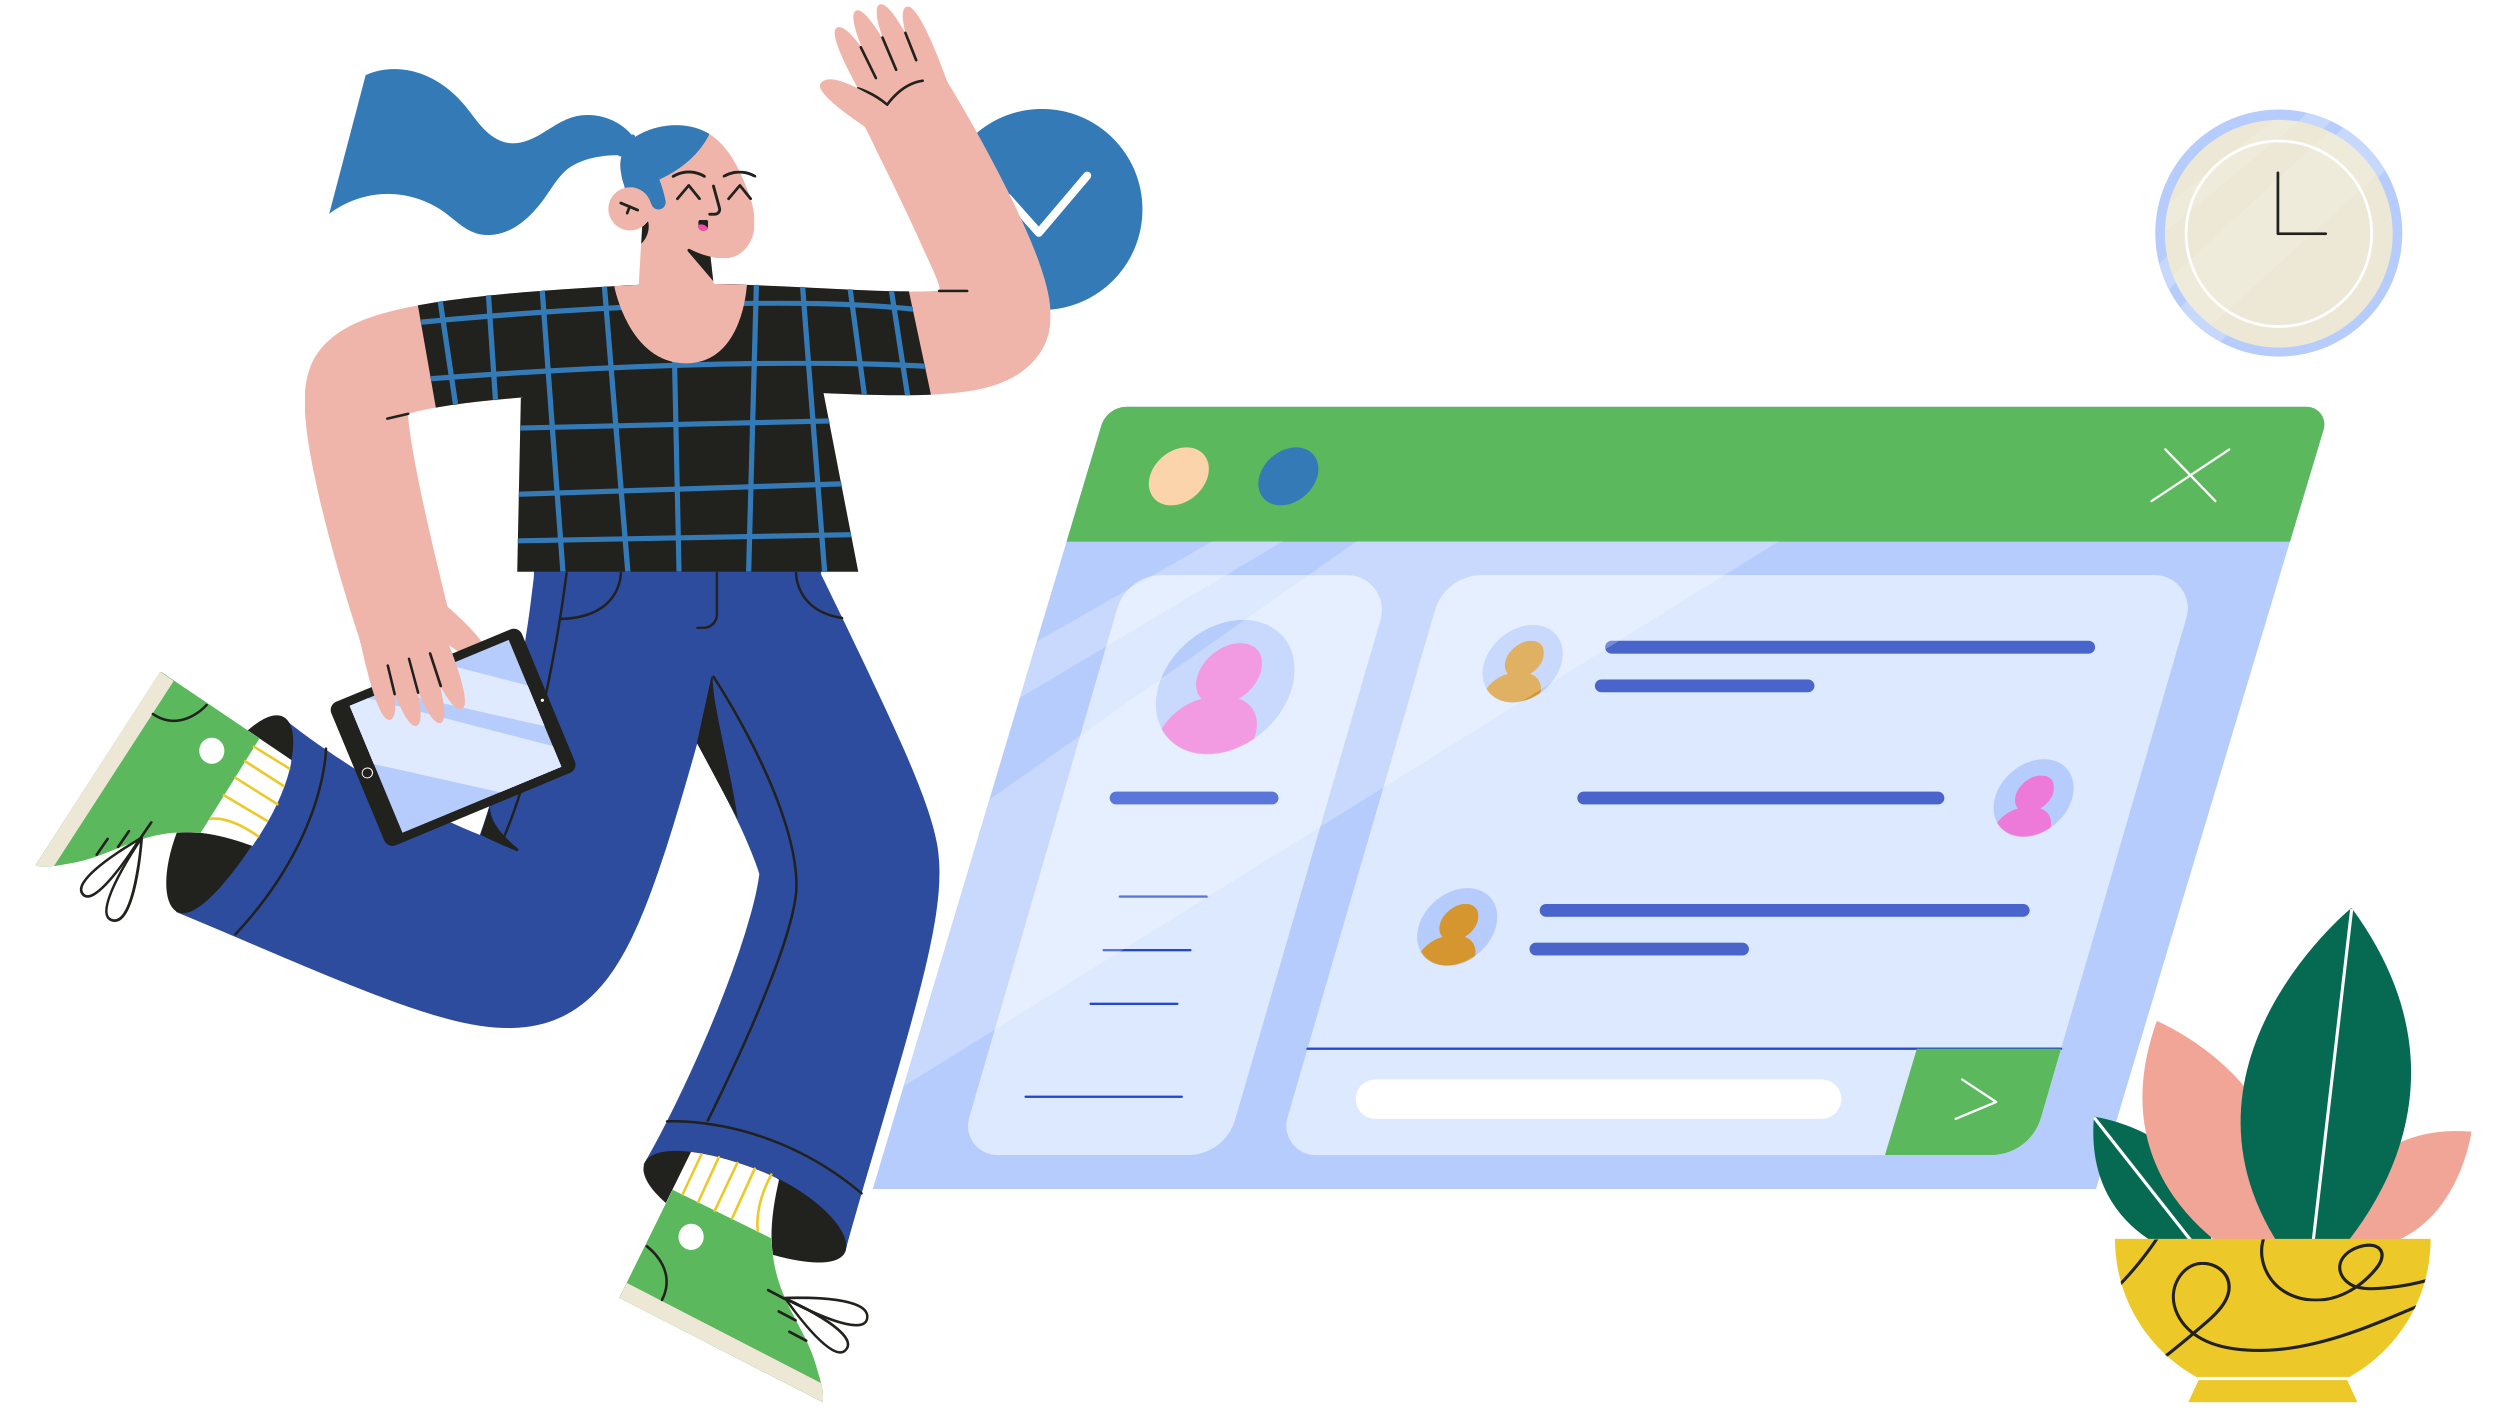 <?xml version="1.0" encoding="utf-8"?>
<!-- Generator: Adobe Illustrator 25.3.1, SVG Export Plug-In . SVG Version: 6.00 Build 0)  -->
<svg version="1.1" id="Layer_1" xmlns="http://www.w3.org/2000/svg" xmlns:xlink="http://www.w3.org/1999/xlink" x="0px" y="0px"
	 viewBox="0 0 2576.7 1467.5" style="enable-background:new 0 0 2576.7 1467.5;" xml:space="preserve">
<style type="text/css">
	.st0{fill-rule:evenodd;clip-rule:evenodd;fill:#B6CCFC;}
	.st1{fill-rule:evenodd;clip-rule:evenodd;fill:#5CB85C;}
	.st2{fill-rule:evenodd;clip-rule:evenodd;fill:#FBD4AB;}
	.st3{fill-rule:evenodd;clip-rule:evenodd;fill:#337AB7;}
	.st4{fill-rule:evenodd;clip-rule:evenodd;fill:#FFFFFF;}
	.st5{fill-rule:evenodd;clip-rule:evenodd;fill:#DCE9FF;}
	.st6{fill-rule:evenodd;clip-rule:evenodd;fill:#2448CD;}
	.st7{fill-rule:evenodd;clip-rule:evenodd;fill:#4965CC;}
	.st8{filter:url(#Adobe_OpacityMaskFilter);}
	.st9{mask:url(#calendarsocial-media-mask-2_1_);fill-rule:evenodd;clip-rule:evenodd;fill:#ED7AD8;}
	.st10{filter:url(#Adobe_OpacityMaskFilter_1_);}
	.st11{mask:url(#calendarsocial-media-mask-4_1_);fill-rule:evenodd;clip-rule:evenodd;fill:#D5962F;}
	.st12{filter:url(#Adobe_OpacityMaskFilter_2_);}
	.st13{mask:url(#calendarsocial-media-mask-6_1_);fill-rule:evenodd;clip-rule:evenodd;fill:#ED7AD8;}
	.st14{filter:url(#Adobe_OpacityMaskFilter_3_);}
	.st15{mask:url(#calendarsocial-media-mask-8_1_);fill-rule:evenodd;clip-rule:evenodd;fill:#D5962F;}
	.st16{filter:url(#Adobe_OpacityMaskFilter_4_);}
	
		.st17{opacity:0.5;mask:url(#calendarsocial-media-mask-10_1_);fill-rule:evenodd;clip-rule:evenodd;fill:#FFFFFF;enable-background:new    ;}
	.st18{filter:url(#Adobe_OpacityMaskFilter_5_);}
	
		.st19{opacity:0.5;mask:url(#calendarsocial-media-mask-12_1_);fill-rule:evenodd;clip-rule:evenodd;fill:#FFFFFF;enable-background:new    ;}
	.st20{fill-rule:evenodd;clip-rule:evenodd;fill:#066952;}
	.st21{fill-rule:evenodd;clip-rule:evenodd;fill:#F1A596;}
	.st22{fill-rule:evenodd;clip-rule:evenodd;fill:#EDC829;}
	.st23{filter:url(#Adobe_OpacityMaskFilter_6_);}
	.st24{mask:url(#big-plantsplant-5-mask-2_1_);fill-rule:evenodd;clip-rule:evenodd;fill:#21211D;}
	.st25{filter:url(#Adobe_OpacityMaskFilter_7_);}
	.st26{mask:url(#big-plantsplant-5-mask-4_1_);fill-rule:evenodd;clip-rule:evenodd;fill:#21211D;}
	.st27{filter:url(#Adobe_OpacityMaskFilter_8_);}
	.st28{mask:url(#big-plantsplant-5-mask-6_1_);fill-rule:evenodd;clip-rule:evenodd;fill:#21211D;}
	.st29{fill-rule:evenodd;clip-rule:evenodd;fill:#2E4C9E;}
	.st30{opacity:0.275;fill-rule:evenodd;clip-rule:evenodd;fill:#F5F9FF;enable-background:new    ;}
	.st31{fill-rule:evenodd;clip-rule:evenodd;fill:#21211D;}
	.st32{fill-rule:evenodd;clip-rule:evenodd;fill:#EDE8D6;}
	.st33{filter:url(#Adobe_OpacityMaskFilter_9_);}
	
		.st34{opacity:0.35;mask:url(#clockwhite-clock-mask-2_1_);fill-rule:evenodd;clip-rule:evenodd;fill:#FFFFFF;enable-background:new    ;}
	.st35{filter:url(#Adobe_OpacityMaskFilter_10_);}
	
		.st36{opacity:0.35;mask:url(#clockwhite-clock-mask-4_1_);fill-rule:evenodd;clip-rule:evenodd;fill:#FFFFFF;enable-background:new    ;}
	.st37{filter:url(#Adobe_OpacityMaskFilter_11_);}
	.st38{mask:url(#standing-lowerjumping-mask-2_1_);fill-rule:evenodd;clip-rule:evenodd;fill:#21211D;}
	.st39{filter:url(#Adobe_OpacityMaskFilter_12_);}
	.st40{mask:url(#standing-lowerjumping-mask-4_1_);fill-rule:evenodd;clip-rule:evenodd;fill:#FFFFFF;}
	.st41{filter:url(#Adobe_OpacityMaskFilter_13_);}
	.st42{mask:url(#standing-lowerjumping-mask-6_1_);fill-rule:evenodd;clip-rule:evenodd;fill:#5CB85C;}
	.st43{filter:url(#Adobe_OpacityMaskFilter_14_);}
	.st44{mask:url(#standing-lowerjumping-mask-8_1_);fill-rule:evenodd;clip-rule:evenodd;fill:#EDE8D6;}
	.st45{filter:url(#Adobe_OpacityMaskFilter_15_);}
	.st46{mask:url(#standing-upperipad-mask-2_1_);fill-rule:evenodd;clip-rule:evenodd;fill:#F0B5AA;}
	.st47{fill-rule:evenodd;clip-rule:evenodd;fill:#F0B5AA;}
	.st48{fill-rule:evenodd;clip-rule:evenodd;fill:#DFE9FF;}
	.st49{filter:url(#Adobe_OpacityMaskFilter_16_);}
	.st50{mask:url(#standing-upperipad-mask-4_1_);fill-rule:evenodd;clip-rule:evenodd;fill:#F0B5AA;}
	.st51{filter:url(#Adobe_OpacityMaskFilter_17_);}
	.st52{mask:url(#standing-upperipad-mask-6_1_);fill-rule:evenodd;clip-rule:evenodd;fill:#337AB7;}
	.st53{filter:url(#Adobe_OpacityMaskFilter_18_);}
	.st54{mask:url(#standing-upperipad-mask-8_1_);fill-rule:evenodd;clip-rule:evenodd;fill:#337AB7;}
	.st55{filter:url(#Adobe_OpacityMaskFilter_19_);}
	.st56{mask:url(#standing-upperipad-mask-10_1_);fill-rule:evenodd;clip-rule:evenodd;fill:#337AB7;}
	.st57{filter:url(#Adobe_OpacityMaskFilter_20_);}
	.st58{mask:url(#standing-upperipad-mask-12_1_);fill-rule:evenodd;clip-rule:evenodd;fill:#337AB7;}
	.st59{filter:url(#Adobe_OpacityMaskFilter_21_);}
	.st60{mask:url(#standing-upperipad-mask-14_1_);fill-rule:evenodd;clip-rule:evenodd;fill:#337AB7;}
	.st61{filter:url(#Adobe_OpacityMaskFilter_22_);}
	.st62{mask:url(#standing-upperipad-mask-16_1_);fill-rule:evenodd;clip-rule:evenodd;fill:#337AB7;}
	.st63{filter:url(#Adobe_OpacityMaskFilter_23_);}
	.st64{mask:url(#standing-upperipad-mask-18_1_);fill-rule:evenodd;clip-rule:evenodd;fill:#337AB7;}
	.st65{filter:url(#Adobe_OpacityMaskFilter_24_);}
	.st66{mask:url(#standing-upperipad-mask-20_1_);fill-rule:evenodd;clip-rule:evenodd;fill:#337AB7;}
	.st67{filter:url(#Adobe_OpacityMaskFilter_25_);}
	.st68{mask:url(#standing-upperipad-mask-22_1_);fill-rule:evenodd;clip-rule:evenodd;fill:#337AB7;}
	.st69{filter:url(#Adobe_OpacityMaskFilter_26_);}
	.st70{mask:url(#standing-upperipad-mask-24_1_);fill-rule:evenodd;clip-rule:evenodd;fill:#337AB7;}
	.st71{filter:url(#Adobe_OpacityMaskFilter_27_);}
	.st72{mask:url(#standing-upperipad-mask-26_1_);fill-rule:evenodd;clip-rule:evenodd;fill:#337AB7;}
	.st73{filter:url(#Adobe_OpacityMaskFilter_28_);}
	.st74{mask:url(#standing-upperipad-mask-28_1_);fill-rule:evenodd;clip-rule:evenodd;fill:#337AB7;}
	.st75{filter:url(#Adobe_OpacityMaskFilter_29_);}
	.st76{mask:url(#standing-upperipad-mask-30_1_);fill-rule:evenodd;clip-rule:evenodd;fill:#337AB7;}
	.st77{filter:url(#Adobe_OpacityMaskFilter_30_);}
	.st78{mask:url(#standing-upperipad-mask-32_1_);fill-rule:evenodd;clip-rule:evenodd;fill:#337AB7;}
	.st79{filter:url(#Adobe_OpacityMaskFilter_31_);}
	.st80{mask:url(#headlong-ponytail-mask-2_1_);fill-rule:evenodd;clip-rule:evenodd;fill:#F0B5AA;}
	.st81{filter:url(#Adobe_OpacityMaskFilter_32_);}
	.st82{mask:url(#expressioncontent-mask-2_1_);fill-rule:evenodd;clip-rule:evenodd;fill:#21211D;}
	.st83{filter:url(#Adobe_OpacityMaskFilter_33_);}
	.st84{mask:url(#expressioncontent-mask-4_1_);fill-rule:evenodd;clip-rule:evenodd;fill:#21211D;}
	.st85{fill-rule:evenodd;clip-rule:evenodd;fill:#F74BAD;}
	.st86{fill:#EDC829;fill-opacity:0;}
</style>
<g id="Master_x2F_Scene_x2F_Organizing">
	<g id="Calendar" transform="translate(982, 524) scale(1 1)">
		<g id="Calendar_x2F_Social_Media">
			<g id="Window" transform="translate(40, 42)">
				<g id="Group-53">
					<path id="Fill-3" class="st0" d="M1372.9-123.4L1338.2-7.7l-199.9,667.2H-122.5L77.3-7.7l35.8-119.5
						c3.5-11.5,14.1-19.5,26.1-19.5h1216.2C1367.6-146.7,1376.3-135,1372.9-123.4"/>
					<path id="Fill-5" class="st1" d="M1372.9-123.4L1338.2-7.7H77.3l35.8-119.5c3.5-11.5,14.1-19.5,26.1-19.5h1216.2
						C1367.6-146.7,1376.3-135,1372.9-123.4"/>
					<path id="Fill-7" class="st2" d="M222.9-75c-4.4,16.5-21.4,29.9-37.9,29.9c-16.5,0-26.3-13.4-21.9-29.9s21.4-29.9,37.9-29.9
						C217.5-104.9,227.3-91.5,222.9-75"/>
					<path id="Fill-9" class="st3" d="M335.8-75c-4.4,16.5-21.4,29.9-37.9,29.9c-16.5,0-26.3-13.4-21.9-29.9s21.4-29.9,37.9-29.9
						C330.4-104.9,340.2-91.5,335.8-75"/>
					<path id="Fill-11" class="st4" d="M1261.4-48.3c-0.3,0-0.6-0.1-0.9-0.4l-51.6-53.3c-0.5-0.5-0.4-1.2,0-1.7
						c0.5-0.5,1.2-0.4,1.7,0l51.6,53.3c0.5,0.5,0.4,1.2,0,1.7C1262-48.4,1261.7-48.3,1261.4-48.3"/>
					<path id="Fill-13" class="st4" d="M1195.5-48.3c-0.4,0-0.8-0.2-1-0.5c-0.4-0.5-0.2-1.3,0.3-1.6l80.2-53.3
						c0.5-0.4,1.3-0.2,1.6,0.3c0.4,0.5,0.2,1.3-0.3,1.6l-80.2,53.3C1196-48.4,1195.7-48.3,1195.5-48.3"/>
					<path id="Fill-15" class="st5" d="M1231.6,70.3l-129.3,444.6l-20.7,71.2c-6.6,22.8-27.5,38.5-51.2,38.5H334.2
						c-20.3,0-34.9-19.5-29.2-38.9L456.9,63.1c6.3-21.6,26-36.4,48.5-36.4h693.4C1221.5,26.7,1237.9,48.5,1231.6,70.3"/>
					<path id="Fill-17" class="st5" d="M129.4,61.3L-23.1,586c-5.6,19.3,8.9,38.5,28.9,38.5h196.7c22.5,0,42.2-14.8,48.5-36.4
						L400.9,72.7c6.7-23-10.6-46-34.5-46H175.6C154.2,26.7,135.4,40.8,129.4,61.3"/>
					<path id="Fill-19" class="st6" d="M289.2,263.1H128.3c-3.7,0-6.6-3-6.6-6.6c0-3.7,3-6.6,6.6-6.6h160.8c3.7,0,6.6,3,6.6,6.6
						C295.8,260.1,292.8,263.1,289.2,263.1"/>
					<path id="Fill-21" class="st7" d="M1130.8,107.7H639c-3.7,0-6.6-3-6.6-6.6c0-3.7,3-6.7,6.6-6.7h491.8c3.7,0,6.6,3,6.6,6.7
						C1137.4,104.7,1134.4,107.7,1130.8,107.7"/>
					<path id="Fill-23" class="st7" d="M975.4,263.1H610.3c-3.7,0-6.6-3-6.6-6.6c0-3.7,3-6.6,6.6-6.6h365.1c3.7,0,6.6,3,6.6,6.6
						C982.1,260.1,979.1,263.1,975.4,263.1"/>
					<path id="Fill-25" class="st7" d="M841.5,147.5h-213c-3.7,0-6.7-3-6.7-6.6c0-3.7,3-6.6,6.7-6.6h213c3.7,0,6.6,3,6.6,6.6
						C848.1,144.6,845.1,147.5,841.5,147.5"/>
					<path id="Fill-27" class="st7" d="M1063.3,378.9H571.5c-3.7,0-6.6-3-6.6-6.6c0-3.7,3-6.6,6.6-6.6h491.8c3.7,0,6.6,3,6.6,6.6
						C1069.9,375.9,1066.9,378.9,1063.3,378.9"/>
					<path id="Fill-29" class="st7" d="M774,418.8H561c-3.7,0-6.6-3-6.6-6.6c0-3.7,3-6.6,6.6-6.6h213c3.7,0,6.6,3,6.6,6.6
						C780.6,415.8,777.6,418.8,774,418.8"/>
					<path id="Fill-31" class="st6" d="M221.6,359.3h-89.4c-0.7,0-1.2-0.5-1.2-1.2c0-0.7,0.5-1.2,1.2-1.2h89.4
						c0.7,0,1.2,0.5,1.2,1.2C222.8,358.8,222.3,359.3,221.6,359.3"/>
					<path id="Fill-33" class="st6" d="M204.9,414.5h-89.4c-0.7,0-1.2-0.5-1.2-1.2c0-0.7,0.5-1.2,1.2-1.2h89.4
						c0.7,0,1.2,0.5,1.2,1.2C206.1,414,205.6,414.5,204.9,414.5"/>
					<path id="Fill-35" class="st6" d="M191.5,469.8h-89.4c-0.7,0-1.2-0.5-1.2-1.2c0-0.7,0.5-1.2,1.2-1.2h89.4
						c0.7,0,1.2,0.5,1.2,1.2C192.7,469.2,192.1,469.8,191.5,469.8"/>
					<path id="Fill-37" class="st6" d="M196,565.6H35.1c-0.7,0-1.2-0.5-1.2-1.2c0-0.7,0.5-1.2,1.2-1.2H196c0.7,0,1.2,0.5,1.2,1.2
						C197.2,565.1,196.6,565.6,196,565.6"/>
					<path id="Fill-39" class="st6" d="M1102.3,516.1H325.6c-0.7,0-1.2-0.5-1.2-1.2c0-0.7,0.5-1.2,1.2-1.2h776.7
						c0.7,0,1.2,0.5,1.2,1.2C1103.5,515.6,1102.9,516.1,1102.3,516.1"/>
					<path id="Fill-41" class="st4" d="M855.5,546.6H395.6c-9,0-16.9,5.9-19.4,14.4c-3.9,13,5.8,26.2,19.4,26.2h459.9
						c9,0,16.9-5.9,19.4-14.4C878.9,559.7,869.1,546.6,855.5,546.6"/>
					<path id="Fill-43" class="st1" d="M1102.3,514.9l-20.7,71.1c-6.6,22.8-27.5,38.5-51.2,38.5H920.8l32.9-109.6H1102.3z"/>
					<path id="Fill-45" class="st4" d="M993.6,588.4c-0.5,0-0.9-0.3-1.1-0.7c-0.3-0.6,0-1.3,0.6-1.6l39.8-16.6l-33.3-22
						c-0.5-0.4-0.7-1.1-0.3-1.6c0.4-0.5,1.1-0.7,1.6-0.3l35.2,23.2c0.4,0.2,0.6,0.7,0.5,1.1c0,0.4-0.3,0.8-0.7,1l-41.9,17.4
						C993.9,588.3,993.8,588.4,993.6,588.4"/>
					<path id="Fill-47" class="st0" d="M519.8,389.3c-5.9,22-28.5,39.9-50.6,39.9c-22,0-35.1-17.9-29.2-39.9
						c5.9-22,28.5-39.9,50.6-39.9C512.7,349.4,525.7,367.2,519.8,389.3"/>
					<path id="Fill-49" class="st4" d="M310,142c-10.2,38.2-49.5,69.2-87.7,69.2s-60.9-31-50.6-69.2c10.2-38.2,49.5-69.2,87.7-69.2
						S320.3,103.8,310,142"/>
					<path id="Fill-51" class="st0" d="M310,142c-10.2,38.2-49.5,69.2-87.7,69.2s-60.9-31-50.6-69.2c10.2-38.2,49.5-69.2,87.7-69.2
						S320.3,103.8,310,142"/>
				</g>
				<g id="Group-56" transform="translate(291, 219)">
					<g id="Clip-55">
					</g>
					<defs>
						<filter id="Adobe_OpacityMaskFilter" filterUnits="userSpaceOnUse" x="-128.1" y="-122.2" width="115.9" height="119.3">
							<feColorMatrix  type="matrix" values="1 0 0 0 0  0 1 0 0 0  0 0 1 0 0  0 0 0 1 0"/>
						</filter>
					</defs>
					<mask maskUnits="userSpaceOnUse" x="-128.1" y="-122.2" width="115.9" height="119.3" id="calendarsocial-media-mask-2_1_">
						<g class="st8">
							<path id="calendarsocial-media-path-1_1_" class="st4" d="M-119.3-77c-10.2,38.2,12.4,69.2,50.6,69.2l0,0
								c38.2,0,77.5-31,87.7-69.2l0,0c10.2-38.2-12.4-69.2-50.6-69.2l0,0C-69.8-146.1-109.1-115.2-119.3-77"/>
						</g>
					</mask>
					<path id="Fill-54" class="st9" d="M-36.1-64.7L-36.1-64.7c9.8-5.8,18.1-15.1,21.9-25.5c6.4-17.7-2.7-32-20.4-32
						s-37.2,14.3-43.6,32c-3.8,10.4-2.2,19.6,3.4,25.5h0c-19.5,5-38.4,21.2-45.4,40.5l-7.8,21.4H-28l7.8-21.4
						C-13.2-43.5-20.3-59.7-36.1-64.7"/>
				</g>
				<path id="Fill-57" class="st0" d="M587.3,118c-5.9,22-28.5,39.9-50.6,39.9c-22,0-35.1-17.9-29.2-39.9
					c5.9-22,28.5-39.9,50.6-39.9C580.2,78.2,593.2,96,587.3,118"/>
				<g id="Group-61" transform="translate(628, 224)">
					<g id="Clip-60">
					</g>
					<defs>
						<filter id="Adobe_OpacityMaskFilter_1_" filterUnits="userSpaceOnUse" x="-127.3" y="-129.5" width="68.7" height="70.7">
							<feColorMatrix  type="matrix" values="1 0 0 0 0  0 1 0 0 0  0 0 1 0 0  0 0 0 1 0"/>
						</filter>
					</defs>
					<mask maskUnits="userSpaceOnUse" x="-127.3" y="-129.5" width="68.7" height="70.7" id="calendarsocial-media-mask-4_1_">
						<g class="st10">
							<path id="calendarsocial-media-path-3_1_" class="st4" d="M-120.4-106c-5.9,22,7.2,39.9,29.2,39.9l0,0
								c22,0,44.7-17.9,50.6-39.9l0,0c5.9-22-7.2-39.9-29.2-39.9l0,0C-91.9-145.8-114.5-128-120.4-106"/>
						</g>
					</mask>
					<path id="Fill-59" class="st11" d="M-72.8-95.5L-72.8-95.5c5.8-3.5,10.7-8.9,13-15.1c3.8-10.5-1.6-19-12.1-19
						c-10.5,0-22.1,8.5-25.9,19c-2.2,6.2-1.3,11.6,2,15.1h0c-11.6,2.9-22.8,12.6-26.9,24l-4.6,12.7H-68l4.6-12.7
						C-59.2-82.9-63.4-92.5-72.8-95.5"/>
				</g>
				<path id="Fill-62" class="st0" d="M1113.9,256.4c-5.9,22-28.5,39.9-50.6,39.9c-22,0-35.1-17.9-29.2-39.9
					c5.9-22,28.5-39.9,50.6-39.9S1119.8,234.4,1113.9,256.4"/>
				<g id="Group-66" transform="translate(1155, 363)">
					<g id="Clip-65">
					</g>
					<defs>
						<filter id="Adobe_OpacityMaskFilter_2_" filterUnits="userSpaceOnUse" x="-128.5" y="-129.8" width="68.7" height="70.7">
							<feColorMatrix  type="matrix" values="1 0 0 0 0  0 1 0 0 0  0 0 1 0 0  0 0 0 1 0"/>
						</filter>
					</defs>
					<mask maskUnits="userSpaceOnUse" x="-128.5" y="-129.8" width="68.7" height="70.7" id="calendarsocial-media-mask-6_1_">
						<g class="st12">
							<path id="calendarsocial-media-path-5_1_" class="st4" d="M-120.9-106.6c-5.9,22,7.2,39.9,29.2,39.9l0,0
								c22,0,44.7-17.9,50.6-39.9l0,0c5.9-22-7.2-39.9-29.2-39.9l0,0C-92.3-146.5-115-128.6-120.9-106.6"/>
						</g>
					</mask>
					<path id="Fill-64" class="st13" d="M-74-95.7L-74-95.7c5.8-3.5,10.7-8.9,13-15.1c3.8-10.5-1.6-19-12.1-19
						c-10.5,0-22.1,8.5-25.9,19c-2.2,6.2-1.3,11.6,2,15.1h0c-11.6,2.9-22.8,12.6-26.9,24l-4.6,12.7h59.3l4.6-12.7
						C-60.4-83.2-64.6-92.8-74-95.7"/>
				</g>
				<g id="Group-69" transform="translate(561, 496)">
					<g id="Clip-68">
					</g>
					<defs>
						<filter id="Adobe_OpacityMaskFilter_3_" filterUnits="userSpaceOnUse" x="-127.8" y="-130.3" width="68.7" height="70.7">
							<feColorMatrix  type="matrix" values="1 0 0 0 0  0 1 0 0 0  0 0 1 0 0  0 0 0 1 0"/>
						</filter>
					</defs>
					<mask maskUnits="userSpaceOnUse" x="-127.8" y="-130.3" width="68.7" height="70.7" id="calendarsocial-media-mask-8_1_">
						<g class="st14">
							<path id="calendarsocial-media-path-7_1_" class="st4" d="M-120.9-106.7c-5.9,22,7.2,39.9,29.2,39.9l0,0
								c22,0,44.7-17.9,50.6-39.9l0,0c5.9-22-7.2-39.9-29.2-39.9l0,0C-92.4-146.6-115-128.8-120.9-106.7"/>
						</g>
					</mask>
					<path id="Fill-67" class="st15" d="M-73.3-96.3L-73.3-96.3c5.8-3.5,10.7-8.9,13-15.1c3.8-10.5-1.6-19-12.1-19
						c-10.5,0-22.1,8.5-25.9,19c-2.2,6.2-1.3,11.6,2,15.1h0c-11.6,2.9-22.8,12.6-26.9,24l-4.6,12.7h59.3l4.6-12.7
						C-59.7-83.7-63.9-93.3-73.3-96.3"/>
				</g>
				<g id="Group-251" transform="translate(0, 138)">
					<g id="Group-247">
						<g id="Clip-246">
						</g>
						<defs>
							
								<filter id="Adobe_OpacityMaskFilter_4_" filterUnits="userSpaceOnUse" x="-720.2" y="-429.2" width="1886.9" height="1150.6">
								<feColorMatrix  type="matrix" values="1 0 0 0 0  0 1 0 0 0  0 0 1 0 0  0 0 0 1 0"/>
							</filter>
						</defs>
						
							<mask maskUnits="userSpaceOnUse" x="-720.2" y="-429.2" width="1886.9" height="1150.6" id="calendarsocial-media-mask-10_1_">
							<g class="st16">
								<polygon id="calendarsocial-media-path-9_1_" class="st4" points="77.3,-146 -122.5,521.2 1138.3,521.2 1338.2,-146 
																	"/>
							</g>
						</mask>
						<polygon id="Fill-245" class="st17" points="-720.2,625.2 -581.8,721.4 1166.7,-367.4 778.4,-429.2 						"/>
					</g>
					<g id="Group-250">
						<g id="Clip-249">
						</g>
						<defs>
							<filter id="Adobe_OpacityMaskFilter_5_" filterUnits="userSpaceOnUse" x="-667.9" y="-397.8" width="1390.7" height="809.1">
								<feColorMatrix  type="matrix" values="1 0 0 0 0  0 1 0 0 0  0 0 1 0 0  0 0 0 1 0"/>
							</filter>
						</defs>
						<mask maskUnits="userSpaceOnUse" x="-667.9" y="-397.8" width="1390.7" height="809.1" id="calendarsocial-media-mask-12_1_">
							<g class="st18">
								<polygon id="calendarsocial-media-path-11_1_" class="st4" points="77.3,-146 -122.5,521.2 1138.3,521.2 1338.2,-146 
																	"/>
							</g>
						</mask>
						<polygon id="Fill-248" class="st19" points="-636,411.3 722.8,-397.8 591.6,-354 -667.9,365.3 						"/>
					</g>
				</g>
			</g>
		</g>
	</g>
	<g id="Check" transform="translate(1093, 259)">
		<path id="Fill-923" class="st3" d="M84.5-43.1c0,57.2-46.4,103.6-103.6,103.6c-57.2,0-103.6-46.4-103.6-103.6
			c0-57.2,46.4-103.6,103.6-103.6C38.1-146.7,84.5-100.4,84.5-43.1"/>
		<path id="Fill-925" class="st4" d="M-22.3-14.9c-1.2,0-2.3-0.5-3.1-1.4l-32.1-36.1c-1.5-1.7-1.4-4.4,0.3-5.9
			c1.7-1.5,4.4-1.4,5.9,0.3l28.9,32.5l46.7-55.1c1.5-1.8,4.1-2,5.9-0.5c1.8,1.5,2,4.1,0.5,5.9l-49.8,58.8
			C-19.9-15.5-21.1-14.9-22.3-14.9C-22.3-14.9-22.3-14.9-22.3-14.9"/>
	</g>
	<g id="Big_Plants" transform="translate(2214, 832) scale(1 1)">
		<g id="Big_Plants_x2F_Plant_5">
			<g id="Group-4" transform="translate(66, 250)">
				<g id="Group-58">
					<path id="Fill-42" class="st20" d="M-3.4,220c0,0-129.6-18.1-118.4-151.1C-121.8,68.9,19.5,88-3.4,220"/>
					<path id="Fill-44" class="st4" d="M-3.4,221.6c-0.5,0-1-0.2-1.3-0.6L-122.1,71.9c-0.6-0.7-0.4-1.7,0.3-2.3
						c0.7-0.6,1.7-0.4,2.3,0.3L-2.1,219c0.6,0.7,0.4,1.7-0.3,2.3C-2.7,221.5-3,221.6-3.4,221.6"/>
					<path id="Fill-46" class="st21" d="M116.5,203.2c0,0,17.8-129.6,150.8-118.8C267.3,84.5,248.6,225.7,116.5,203.2"/>
					<path id="Fill-48" class="st21" d="M52.6,227.7c0,0-175.6-74.4-109.6-257.4C-57-29.7,134.6,50.4,52.6,227.7"/>
					<path id="Fill-50" class="st20" d="M99.1,240.9c0,0,205.1-168.9,44.6-387.2C143.7-146.4-80.6,36.5,99.1,240.9"/>
					<path id="Fill-52" class="st4" d="M99.1,242.5c-0.1,0-0.1,0-0.2,0c-0.9-0.1-1.5-0.9-1.4-1.8l44.6-384.8
						c0.1-0.9,0.9-1.5,1.8-1.4c0.9,0.1,1.5,0.9,1.4,1.8l-44.6,384.8C100.6,241.9,99.9,242.5,99.1,242.5"/>
					<path id="Fill-54_1_" class="st22" d="M225.2,194.9h-325.3c0,62.5,35.2,116.7,86.9,143.9l-11.3,24.4h174.2l-11.3-24.4
						C190,311.6,225.2,257.3,225.2,194.9"/>
					<path id="Fill-56" class="st4" d="M139.9,340.4H-13.3c-0.9,0-1.6-0.7-1.6-1.6c0-0.9,0.7-1.6,1.6-1.6h153.2
						c0.9,0,1.6,0.7,1.6,1.6C141.6,339.7,140.8,340.4,139.9,340.4"/>
				</g>
				<g id="Group-68" transform="translate(22, 342)">
					<g id="Group-61_1_">
						<g id="Clip-60_1_">
						</g>
						<defs>
							<filter id="Adobe_OpacityMaskFilter_6_" filterUnits="userSpaceOnUse" x="-145" y="-123.6" width="407.2" height="148.8">
								<feColorMatrix  type="matrix" values="1 0 0 0 0  0 1 0 0 0  0 0 1 0 0  0 0 0 1 0"/>
							</filter>
						</defs>
						<mask maskUnits="userSpaceOnUse" x="-145" y="-123.6" width="407.2" height="148.8" id="big-plantsplant-5-mask-2_1_">
							<g class="st23">
								<path id="big-plantsplant-5-path-1_1_" class="st4" d="M-122.3-146.6c0,62.3,35.2,116.3,86.9,143.5l0,0l-11.3,24.3h174.4
									L116.3-3.1c51.7-27.2,86.9-81.2,86.9-143.5l0,0"/>
							</g>
						</mask>
						<path id="Fill-59_1_" class="st24" d="M-31.7-120.3c-3.1,0-6.1,0.5-8.9,1.6c-12.9,5.1-21.4,20.3-19.6,35.5
							c1.4,11.7,8.2,23.1,18.7,31.5c4.4-3.7,8.7-7.4,12.9-11c11.9-10.3,25.1-24.1,21.9-39.4c-1.3-6.1-5.6-11.5-11.8-14.8
							C-22.6-119.2-27.2-120.3-31.7-120.3 M-143.4,25.3c-0.6,0-1.1-0.3-1.4-0.8c-0.4-0.8-0.2-1.8,0.6-2.2
							c37.7-21.3,71.3-47.5,100.3-71.9c-10.9-8.9-18-20.9-19.4-33.2c-2-16.6,7.3-33.3,21.6-38.9c7.7-3,17-2.3,24.9,1.9
							c7.1,3.8,12,10,13.4,17c3.6,16.9-10.4,31.6-23,42.5c-4,3.5-8.1,7-12.4,10.6c0.9,0.7,1.9,1.3,2.8,1.9c11,7,25,11.3,42.7,13.1
							c37.2,3.8,78.3-3.4,129.3-22.7c16-6.1,32.1-12.9,47.6-19.4c24.7-10.5,50.3-21.3,76.4-29.4c0.8-0.3,1.8,0.2,2,1.1
							c0.3,0.8-0.2,1.8-1.1,2c-25.9,8.1-51.4,18.9-76.1,29.3c-15.6,6.6-31.6,13.4-47.7,19.5C85.8-34.9,44.2-27.7,6.5-31.5
							c-18.2-1.9-32.7-6.3-44.1-13.6c-1.2-0.8-2.5-1.6-3.6-2.5c-29.2,24.6-63.2,51-101.3,72.6C-142.9,25.2-143.1,25.3-143.4,25.3"/>
					</g>
					<g id="Group-64">
						<g id="Clip-63">
						</g>
						<defs>
							<filter id="Adobe_OpacityMaskFilter_7_" filterUnits="userSpaceOnUse" x="27.3" y="-148" width="225.4" height="65.6">
								<feColorMatrix  type="matrix" values="1 0 0 0 0  0 1 0 0 0  0 0 1 0 0  0 0 0 1 0"/>
							</filter>
						</defs>
						<mask maskUnits="userSpaceOnUse" x="27.3" y="-148" width="225.4" height="65.6" id="big-plantsplant-5-mask-4_1_">
							<g class="st25">
								<path id="big-plantsplant-5-path-3_1_" class="st4" d="M-122.3-146.6c0,62.3,35.2,116.3,86.9,143.5l0,0l-11.3,24.3h174.4
									L116.3-3.1c51.7-27.2,86.9-81.2,86.9-143.5l0,0"/>
							</g>
						</mask>
						<path id="Fill-62_1_" class="st26" d="M139.7-139c-2.2,0-4.2,0.3-5.2,0.5c-11.8,2.2-23.6,10.2-23.4,21.2
							c0.2,8.1,6.9,14.4,13.4,17.2c0.6,0.2,1.2,0.5,1.8,0.7c7-4.9,13.6-10.9,19.3-18c3.2-3.9,8.1-11.3,4.7-16.9
							C148.2-138.1,143.6-139,139.7-139 M85-82.3c-14.3,0-28.1-4.4-38.4-12.7c-15.7-12.6-22.9-33.9-17.4-51.8c0.3-0.9,1.2-1.3,2-1.1
							c0.9,0.3,1.3,1.2,1.1,2c-5.1,16.7,1.6,36.6,16.3,48.4C62.1-86.8,82-82.9,100.5-87.4c7.8-1.9,15.4-5.2,22.6-9.8
							c-7.5-3.2-15-10.6-15.2-20c-0.3-12.8,12.9-22,26-24.5c9-1.7,16.3,0.5,19.4,5.7c4.3,7.3-1.3,16.1-5,20.6
							c-5.4,6.5-11.4,12.3-17.8,17c5.8,1.2,12.1,1.2,18.1,0.8c35.4-2,70.6-12,101.9-28.8c0.8-0.4,1.8-0.1,2.2,0.7
							c0.4,0.8,0.1,1.8-0.7,2.2c-31.6,17-67.3,27.1-103.2,29.1c-7.2,0.4-14.8,0.5-21.8-1.6c-8.1,5.4-16.8,9.4-25.7,11.6
							C95.9-83,90.4-82.3,85-82.3"/>
					</g>
					<g id="Group-67">
						<g id="Clip-66">
						</g>
						<defs>
							<filter id="Adobe_OpacityMaskFilter_8_" filterUnits="userSpaceOnUse" x="-146.8" y="-164.1" width="79.1" height="91.5">
								<feColorMatrix  type="matrix" values="1 0 0 0 0  0 1 0 0 0  0 0 1 0 0  0 0 0 1 0"/>
							</filter>
						</defs>
						<mask maskUnits="userSpaceOnUse" x="-146.8" y="-164.1" width="79.1" height="91.5" id="big-plantsplant-5-mask-6_1_">
							<g class="st27">
								<path id="big-plantsplant-5-path-5_1_" class="st4" d="M-122.3-146.6c0,62.3,35.2,116.3,86.9,143.5l0,0l-11.3,24.3h174.4
									L116.3-3.1c51.7-27.2,86.9-81.2,86.9-143.5l0,0"/>
							</g>
						</mask>
						<path id="Fill-65" class="st28" d="M-145.2-72.5c-0.5,0-0.9-0.2-1.2-0.6c-0.6-0.7-0.5-1.7,0.2-2.3
							c30.1-24.9,55.5-54.4,75.5-87.9c0.5-0.8,1.4-1,2.2-0.6c0.8,0.5,1,1.4,0.6,2.2c-20.2,33.8-45.8,63.6-76.2,88.7
							C-144.5-72.7-144.8-72.5-145.2-72.5"/>
					</g>
				</g>
			</g>
		</g>
	</g>
	<g id="Clock_1_" transform="translate(2344, 259) scale(1 1)">
		<g id="Clock_x2F_White_Clock">
			<g id="Clock">
				<path id="Fill-907" class="st0" d="M132-18.8c0,70.3-57,127.3-127.3,127.3c-70.3,0-127.3-57-127.3-127.3
					c0-70.3,57-127.3,127.3-127.3C75-146.1,132-89.1,132-18.8"/>
				<path id="Fill-909" class="st29" d="M87.9-18.8c0,46-37.2,83.2-83.2,83.2s-83.2-37.2-83.2-83.2S-41.2-102,4.7-102
					S87.9-64.7,87.9-18.8"/>
				<path id="Path" class="st30" d="M58.6-134.1l-167,173.7c-4.3-8.4-7.7-17.3-10.1-26.6L33.7-142.8
					C42.3-140.7,50.7-137.8,58.6-134.1z"/>
				<path id="Path_1_" class="st30" d="M114.4-83.4L-55.5,93.4c-16.1-8.7-30.1-20.7-41.2-35.2L70.7-127.6
					C88.7-116.7,103.7-101.5,114.4-83.4z"/>
				<path id="Fill-911" class="st31" d="M35.7-17.2H4.7c-0.9,0-1.6-0.7-1.6-1.6v-44c0-0.9,0.7-1.6,1.6-1.6s1.6,0.7,1.6,1.6v42.4
					h29.3c0.9,0,1.6,0.7,1.6,1.6C37.3-17.9,36.5-17.2,35.7-17.2"/>
				<path id="Fill-913" class="st31" d="M8.7-81.4c0-2.2-1.8-4-4-4c-2.2,0-4,1.8-4,4c0,2.2,1.8,4,4,4C6.9-77.4,8.7-79.2,8.7-81.4"/>
				<path id="Fill-915" class="st31" d="M8.7,43.1c0-2.2-1.8-4-4-4c-2.2,0-4,1.8-4,4c0,2.2,1.8,4,4,4C6.9,47.1,8.7,45.3,8.7,43.1"/>
				<path id="Fill-917" class="st31" d="M67-15.1c2.2,0,4-1.8,4-4c0-2.2-1.8-4-4-4c-2.2,0-4,1.8-4,4C63-16.9,64.8-15.1,67-15.1"/>
				<path id="Fill-919" class="st31" d="M-57.5-15.1c2.2,0,4-1.8,4-4c0-2.2-1.8-4-4-4c-2.2,0-4,1.8-4,4
					C-61.5-16.9-59.7-15.1-57.5-15.1"/>
				<path id="Fill-921" class="st31" d="M51.6-60.4c1.6-1.6,1.6-4.1,0-5.6c-1.6-1.6-4.1-1.6-5.6,0c-1.6,1.6-1.6,4.1,0,5.6
					C47.5-58.8,50-58.8,51.6-60.4"/>
				<path id="Fill-923_1_" class="st31" d="M-36.5,27.7c1.6-1.6,1.6-4.1,0-5.6c-1.6-1.6-4.1-1.6-5.6,0c-1.6,1.6-1.6,4.1,0,5.6
					C-40.6,29.3-38,29.3-36.5,27.7"/>
				<path id="Fill-925_1_" class="st31" d="M-36.5-66c-1.6-1.6-4.1-1.6-5.6,0c-1.6,1.6-1.6,4.1,0,5.6c1.6,1.6,4.1,1.6,5.6,0
					C-34.9-61.9-34.9-64.4-36.5-66"/>
				<path id="Fill-927" class="st31" d="M51.6,22.1c-1.6-1.6-4.1-1.6-5.6,0c-1.6,1.6-1.6,4.1,0,5.6c1.6,1.6,4.1,1.6,5.6,0
					C53.2,26.2,53.2,23.6,51.6,22.1"/>
			</g>
			<g id="Group-15" transform="translate(10, 10)">
				<g id="Group-7" transform="translate(0, 0.459)">
					<path id="Fill-1" class="st32" d="M112.1-28.6c0,64.8-52.5,117.4-117.4,117.4c-64.8,0-117.4-52.5-117.4-117.4
						S-70-145.9-5.2-145.9C59.6-145.9,112.1-93.4,112.1-28.6"/>
					<path id="Fill-3_1_" class="st4" d="M-5.2-122.7c-51.9,0-94.2,42.2-94.2,94.2s42.2,94.2,94.2,94.2s94.2-42.2,94.2-94.2
						S46.7-122.7-5.2-122.7 M-5.2,68.5c-53.5,0-97-43.5-97-97s43.5-97,97-97s97,43.5,97,97S48.3,68.5-5.2,68.5"/>
				</g>
				<g id="Group-14" transform="translate(0, 0.459)">
					<g id="Group-10">
						<g id="Clip-9">
						</g>
						<defs>
							<filter id="Adobe_OpacityMaskFilter_9_" filterUnits="userSpaceOnUse" x="-254.7" y="-182.2" width="314.5" height="250.7">
								<feColorMatrix  type="matrix" values="1 0 0 0 0  0 1 0 0 0  0 0 1 0 0  0 0 0 1 0"/>
							</filter>
						</defs>
						<mask maskUnits="userSpaceOnUse" x="-254.7" y="-182.2" width="314.5" height="250.7" id="clockwhite-clock-mask-2_1_">
							<g class="st33">
								<path id="clockwhite-clock-path-1_1_" class="st4" d="M-122.6-28.6C-122.6,36.3-70,88.8-5.2,88.8l0,0
									c64.8,0,117.4-52.5,117.4-117.4l0,0c0-64.8-52.5-117.4-117.4-117.4l0,0C-70-145.9-122.6-93.4-122.6-28.6L-122.6-28.6z"/>
							</g>
						</mask>
						<polygon id="Fill-8" class="st34" points="-254.7,49.4 -242.1,68.5 59.8,-181.5 35.3,-182.2 						"/>
					</g>
					<g id="Group-13">
						<g id="Clip-12">
						</g>
						<defs>
							<filter id="Adobe_OpacityMaskFilter_10_" filterUnits="userSpaceOnUse" x="-207.5" y="-170.6" width="347.9" height="316.9">
								<feColorMatrix  type="matrix" values="1 0 0 0 0  0 1 0 0 0  0 0 1 0 0  0 0 0 1 0"/>
							</filter>
						</defs>
						<mask maskUnits="userSpaceOnUse" x="-207.5" y="-170.6" width="347.9" height="316.9" id="clockwhite-clock-mask-4_1_">
							<g class="st35">
								<path id="clockwhite-clock-path-3_1_" class="st4" d="M-122.6-28.6C-122.6,36.3-70,88.8-5.2,88.8l0,0
									c64.8,0,117.4-52.5,117.4-117.4l0,0c0-64.8-52.5-117.4-117.4-117.4l0,0C-70-145.9-122.6-93.4-122.6-28.6L-122.6-28.6z"/>
							</g>
						</mask>
						<polygon id="Fill-11_1_" class="st36" points="-207.5,101 86.4,-170.6 140.4,-130.1 -163.7,146.3 						"/>
					</g>
				</g>
				<path id="Fill-5_1_" class="st31" d="M43.1-26.7H-6.2c-0.8,0-1.4-0.6-1.4-1.4v-62.8c0-0.8,0.6-1.4,1.4-1.4
					c0.8,0,1.4,0.6,1.4,1.4v61.4h47.9c0.8,0,1.4,0.6,1.4,1.4C44.5-27.3,43.9-26.7,43.1-26.7"/>
			</g>
		</g>
	</g>
	<g id="Master_x2F_Character_x2F_Standing_1_" transform="translate(44, 0) scale(1 1)">
		<g id="Master_x2F_Character_x2F_Standing">
			<g id="Standing_Lower" transform="translate(99, 605) scale(1 1)">
				<g id="Standing_Lower_x2F_Jumping">
					<rect id="Rectangle" x="407.3" y="-46.7" class="st29" width="296" height="37"/>
					<g id="Group-89" transform="translate(16, 130)">
						<path id="Fill-1_1_" class="st29" d="M624.6,169.3c0-0.1,0-0.2,0-0.2c0,0,0,0.1,0,0.1C624.6,169.3,624.6,169.3,624.6,169.3
							C624.6,169.3,624.6,169.3,624.6,169.3 M808.8,151.3c-0.2-2.4-0.4-4.7-0.7-7.4l-0.2-1.9l-0.3-2.1l-0.3-2.1l-0.2-1l-0.1-0.8
							l-0.6-3.1c-0.2-1-0.4-2.1-0.6-2.9c-0.4-1.8-0.8-3.6-1.2-5.3l-1.2-4.8l-1.2-4.4c-1.6-5.7-3.2-10.8-4.8-15.6
							c-1.6-4.8-3.2-9.3-4.8-13.6c-3.2-8.7-6.5-16.9-9.7-24.8c-3.3-7.9-6.5-15.6-9.8-23.1C766.4,23.3,759.7,8.6,753-5.9
							c-6.7-14.5-13.5-28.8-20.2-43c-13.6-28.5-27.2-56.7-41.1-85.1l-4.8-9.7H391.6c-0.3,2.3-0.5,4.7-0.8,7
							c-0.9,7.5-1.8,15.1-2.8,22.6l-1.5,11.3l-1.6,11.3c-4.4,30-9.5,59.9-15.4,89.2c-6,29.3-12.7,58.2-20.5,85.6
							c-3.9,13.7-8,27-12.4,39.3c-0.3,1-0.7,1.9-1,2.9c0,0,0,0,0,0c-5.8-2.3-11.8-4.7-17.9-7.4c-12.2-5.3-24.7-11.4-37.2-17.9
							c-25.1-13-50.3-27.8-75.1-43.6c-12.4-7.9-24.7-16.2-36.8-24.6l-9-6.4l-8.9-6.6c-3-2.2-5.9-4.4-8.8-6.7l-4.3-3.4l-2.1-1.7
							l-1-0.8c-0.3-0.3-0.7-0.5-0.8-0.7L22.3,204.9l23.1,9.6l22.3,9.4l44.4,18.9l22.3,9.5l22.4,9.4c15,6.3,30.1,12.5,45.5,18.7
							c15.4,6.2,31.1,12.2,47.4,18.1c8.2,2.9,16.5,5.8,25.2,8.6c8.7,2.8,17.7,5.5,27.4,8.1c9.7,2.6,20,5,32.2,6.9
							c6.1,1,12.8,1.8,20.5,2.2c3.9,0.2,8,0.3,12.7,0.3c4.7-0.1,9.7-0.4,15.5-1.1c5.8-0.7,12.4-1.9,20-4.1l1.4-0.4l1.5-0.5l3-1
							l1.5-0.5l2-0.8c1.4-0.5,2.7-1.1,4.1-1.7l2-0.9l1.8-0.8c1.2-0.6,2.4-1.2,3.5-1.8l1.7-0.9l1.6-0.9c1-0.6,2.1-1.2,3.1-1.8
							c8-4.9,13.8-9.7,18.7-14.1c4.8-4.4,8.5-8.4,11.8-12.2c1.5-1.8,3.1-3.7,4.5-5.4c0.7-0.9,1.4-1.8,2-2.6l1.8-2.5
							c0.6-0.8,1.2-1.6,1.7-2.4l1.7-2.4c1-1.5,2.1-3.1,3-4.5c3.8-5.9,6.9-11.3,9.8-16.5c5.6-10.3,9.9-19.7,13.9-28.7
							c3.9-9,7.4-17.7,10.6-26.2c6.4-17,12-33.3,17.3-49.5c10.4-32.3,19.6-63.8,28.5-95.2c1.3-4.7,2.6-9.3,3.9-13.9
							c1.8,3.2,3.7,6.5,5.5,9.7c7.1,12.7,13.9,25.4,20.4,38.2c6.5,12.8,12.8,25.5,18.6,38c2.9,6.3,5.7,12.5,8.2,18.6
							c2.6,6.1,5,12,7,17.5c1,2.8,2,5.4,2.8,7.8c0.6,1.8,1.1,3.4,1.5,4.8c0,0.3,0,0.6-0.1,0.9c-0.2,1.6-0.5,3.8-0.9,6.1
							c-0.8,4.7-1.9,10.3-3.2,16.1c-2.7,11.8-6.4,24.7-10.4,37.7c-8.1,26.2-18.1,53.2-28.9,80.1c-5.4,13.5-11.1,26.9-17,40.3
							c-5.9,13.4-12,26.8-18.3,40.1c-6.3,13.3-12.8,26.6-19.6,39.7c-3.3,6.6-6.8,13.1-10.3,19.5c-1.8,3.2-3.5,6.4-5.3,9.6l-2.7,4.7
							l-1.3,2.3c-0.4,0.7-0.9,1.5-1.3,2.1L712,555.2l6.5-23.4l6.5-22.7c4.3-15.1,8.8-30.2,13.2-45.2l13.3-45.2l13.3-45.5
							c8.9-30.5,17.6-61.2,25.7-93.5c4.1-16.2,8-32.8,11.5-50.7c1.7-9,3.4-18.4,4.7-28.7c0.7-5.2,1.3-10.6,1.8-16.6
							c0.5-6,0.8-12.4,0.8-19.9C809.3,159.9,809.2,155.8,808.8,151.3"/>
						<path id="Fill-3_2_" class="st31" d="M712.4,554.6c-5.6,15.1-35.4,14.6-74.4,3.9c-13.4-3.6-27.8-8.5-42.8-14.4
							c-27.8-10.9-51.2-24.8-67.4-38.7c-17.7-15.2-26.6-30.3-22.7-40.9c4.3-11.6,22.9-15.4,48.8-12.3c19.6,2.3,43.4,8.6,68.6,18.4
							c6.7,2.6,13.2,5.5,19.4,8.6C689.3,502.6,719,536.6,712.4,554.6"/>
						<path id="Fill-5_2_" class="st31" d="M141.6,46.9c-0.1,0.5-0.2,0.9-0.3,1.4c-4.1,21.8-14.9,49-32.4,75.9
							c-2.7,4.1-5.3,8.1-8,12c-0.1,0.2-0.2,0.4-0.4,0.5C69,183.5,38.5,215.1,22.2,204c-13.1-8.8-13.5-42.3,0.9-80.6
							c0.1-0.2,0.1-0.4,0.2-0.6c5.2-13.7,12.2-28,21.3-41.9c17.5-26.9,35.6-49.2,51.6-63c0.3-0.3,0.7-0.6,1-0.9
							c15.2-13,28.4-18.2,37.1-12.4C142.8,10.4,145.3,26.2,141.6,46.9"/>
						<path id="Fill-7_1_" class="st4" d="M689,710.2L479.3,602.4l41.7-84.7l6-12.2l7.2-14.6l19-38.6c19.7,2.3,43.6,8.6,68.8,18.4
							c6.8,2.6,13.3,5.5,19.5,8.6c0.8,0.5,1.6,1.1,2.4,1.6c-4.3,19.1-8.1,40.3-7.7,60.2c0,1.5,0.1,2.9,0.2,4.4
							c0.2,4.5,0.6,8.8,1.2,13.1c0.5,4,1.2,8,2,11.9c3.2,15.4,8.7,29.8,16.3,44.7c9.7,18.8,20.8,37.3,26.4,58
							C685.5,684.8,690.6,697.7,689,710.2"/>
						<path id="Fill-9_1_" class="st31" d="M559.3,30.7l14.8-67.8c0.2-1,1.6-0.8,1.5,0.2c-1.4,23.6,20.8,106.2,25.7,146.2
							L559.3,30.7z"/>
						<path id="Fill-11_2_" class="st31" d="M336.3,125.5c0,0,16.8,8.5,37,16.6c1.6,0.6,2.8-1.5,1.5-2.6
							c-11.9-9.3-30.2-26.9-28.7-44.3L336.3,125.5z"/>
						<path id="Fill-13_1_" class="st31" d="M359.6,131.3c-0.2,0-0.4,0-0.5-0.1c-0.7-0.3-1-1.1-0.7-1.8
							c45.1-105.7,65.1-272.3,65.3-273.9c0.1-0.7,0.7-1.3,1.4-1.2c0.7,0.1,1.2,0.8,1.1,1.5c-0.2,1.7-20.2,168.6-65.5,274.7
							C360.6,131,360.1,131.3,359.6,131.3"/>
						<path id="Fill-15_1_" class="st31" d="M83.6,229.3c-0.3,0-0.7-0.1-0.9-0.4c-0.5-0.5-0.5-1.4,0-1.9
							c48.1-51.3,70.8-100.4,81.4-132.5c11.5-34.8,11.6-57.7,11.6-57.9c0-0.7,0.6-1.3,1.3-1.3c0.7,0,1.3,0.6,1.3,1.3
							c0,0.2-0.1,23.6-11.7,58.7c-10.7,32.4-33.6,81.9-82,133.5C84.3,229.1,84,229.3,83.6,229.3"/>
						<path id="Fill-17_1_" class="st31" d="M729,496.3c-0.3,0-0.6-0.1-0.8-0.3c-49.4-42-101-59.8-135.6-67.4
							c-37.5-8.2-63.6-6.5-63.9-6.5c-0.7,0-1.4-0.5-1.4-1.2c-0.1-0.7,0.5-1.4,1.2-1.4c0.3,0,26.7-1.8,64.5,6.5
							c34.9,7.6,86.9,25.6,136.8,68c0.6,0.5,0.6,1.3,0.2,1.9C729.7,496.1,729.4,496.3,729,496.3"/>
						<path id="Fill-19_1_" class="st31" d="M709-96.7c-0.1,0-0.1,0-0.2,0c-14.1-2.2-32.9-8.5-42.8-26.6
							c-5.9-10.8-5.8-20.7-5.8-21.1c0-0.7,0.6-1.3,1.3-1.3c0.7,0,1.3,0.6,1.3,1.4c0,0.1-0.1,9.6,5.5,19.8
							c7.5,13.7,21.3,22.2,40.8,25.2c0.7,0.1,1.2,0.8,1.1,1.5C710.2-97.2,709.6-96.7,709-96.7"/>
						<path id="Fill-21_1_" class="st31" d="M418.6-95.7c-0.7,0-1.3-0.6-1.3-1.3c0-0.7,0.6-1.3,1.3-1.4c25.4-0.6,44.1-8.7,53.8-23.5
							c7.4-11.2,7.2-22.3,7.2-22.5c0-0.7,0.6-1.3,1.3-1.4c0.7,0,1.3,0.6,1.3,1.3c0,0.7,0.2,16.5-12.5,30.1
							C458.7-102.5,441.5-96.3,418.6-95.7C418.6-95.7,418.6-95.7,418.6-95.7"/>
						<g id="Group-25" transform="translate(681, 0)">
							<g id="Clip-24">
							</g>
							<defs>
								<filter id="Adobe_OpacityMaskFilter_11_" filterUnits="userSpaceOnUse" x="-122.5" y="-145.9" width="22.9" height="59.5">
									<feColorMatrix  type="matrix" values="1 0 0 0 0  0 1 0 0 0  0 0 1 0 0  0 0 0 1 0"/>
								</filter>
							</defs>
							<mask maskUnits="userSpaceOnUse" x="-122.5" y="-145.9" width="22.9" height="59.5" id="standing-lowerjumping-mask-2_1_">
								<g class="st37">
									<polygon id="standing-lowerjumping-path-1_1_" class="st4" points="-122.5,-145.9 -99.6,-145.9 -99.6,-86.5 -122.5,-86.5 
																			"/>
								</g>
							</mask>
							<path id="Fill-23_1_" class="st38" d="M-115.2-86.5h-6c-0.7,0-1.3-0.6-1.3-1.3c0-0.7,0.6-1.3,1.3-1.3h6
								c7.1,0,12.9-5.8,12.9-12.9v-42.5c0-0.7,0.6-1.3,1.3-1.3c0.7,0,1.3,0.6,1.3,1.3v42.5C-99.6-93.5-106.6-86.5-115.2-86.5"/>
						</g>
						<path id="Fill-26" class="st31" d="M570.6,421.3c-0.2,0-0.4,0-0.6-0.2c-0.6-0.3-0.9-1.2-0.6-1.8
							c0.9-1.8,91.2-180.7,91.2-241.6c0-85.3-84.4-213.1-85.2-214.4c-0.4-0.6-0.3-1.5,0.3-1.9c0.6-0.4,1.4-0.3,1.8,0.4
							c0.2,0.3,21.6,32.7,42.8,75.2c35.4,71.2,42.9,115.8,42.9,140.7c0,25.9-15.4,74.6-45.8,144.8c-22.6,52.2-45.5,97.5-45.7,98
							C571.5,421,571.1,421.3,570.6,421.3"/>
						<path id="Fill-28" class="st1" d="M689,710.2L479.3,602.6L487,587l34-68.9l6-12.2l7.2-14.6l102,50.1c0,1.5,0.1,2.9,0.2,4.4
							c0.2,4.5,0.6,8.8,1.2,13c0.5,4,1.2,8,2,11.9c3.2,15.3,8.7,29.8,16.3,44.6c9.7,18.8,20.8,37.3,26.4,57.9
							c1.5,5.6,3.5,11.4,4.9,17.3C688.8,697,689.8,703.7,689,710.2"/>
						<path id="Fill-30" class="st32" d="M689,710.2L479.3,602.8l7.7-15.5l200.3,103.3C688.8,697.1,689.8,703.7,689,710.2"/>
						<path id="Fill-32" class="st31" d="M654.7,604.1c5.9,3.1,17.1,8.8,29.2,14c23.2,9.9,39.1,13.5,46,10.3
							c1.9-0.9,3.1-2.3,3.5-4.3c0.6-2.7,0.1-5.1-1.6-7.2c-5.2-6.5-20.9-10.8-45.6-12.4C673.4,603.8,661.2,603.9,654.7,604.1
							 M723.5,632.2c-23.4,0-72.2-26.8-74.5-28.1c-0.5-0.3-0.8-0.9-0.7-1.5c0.1-0.6,0.6-1,1.2-1.1c2.9-0.1,70.9-3.4,84.3,13.7
							c2.2,2.8,2.9,6,2.1,9.6c-0.7,2.8-2.4,4.8-5,6.1C728.9,631.8,726.4,632.2,723.5,632.2"/>
						<path id="Fill-34" class="st31" d="M654.5,606.9c3.6,5,10.1,13.8,17.6,22.7c14.8,17.4,26.5,27.1,33.8,28
							c2.1,0.2,3.8-0.3,5.2-1.5c2.1-1.9,2.9-4,2.5-6.5c-1.2-7.3-12.5-17.3-32.6-28.9C670.6,614.5,660.2,609.5,654.5,606.9
							 M707,660.2c-0.4,0-0.8,0-1.3-0.1c-19.1-2.2-54.6-53.6-56.1-55.8c-0.3-0.5-0.3-1.2,0.1-1.6s1-0.6,1.5-0.4
							c2.5,1.1,61.9,27.4,65,46.7c0.6,3.4-0.6,6.4-3.3,8.9C711.3,659.5,709.3,660.2,707,660.2"/>
						<path id="Fill-36" class="st31" d="M650,605.2c-0.2,0-0.4,0-0.6-0.1l-17.4-9.2c-0.6-0.3-0.9-1.2-0.6-1.9
							c0.3-0.7,1.1-1,1.8-0.6l17.4,9.2c0.6,0.3,0.9,1.2,0.6,1.9C650.9,605,650.5,605.2,650,605.2"/>
						<path id="Fill-38" class="st31" d="M661,627.2c-0.2,0-0.4,0-0.6-0.1l-17.4-9.2c-0.6-0.3-0.9-1.2-0.6-1.9
							c0.3-0.7,1.1-1,1.8-0.6l17.4,9.2c0.6,0.3,0.9,1.2,0.6,1.9C661.9,627,661.5,627.2,661,627.2"/>
						<path id="Fill-40" class="st31" d="M672,648.2c-0.2,0-0.4,0-0.6-0.1l-17.4-9.2c-0.6-0.3-0.9-1.2-0.6-1.9
							c0.3-0.7,1.1-1,1.8-0.6l17.4,9.2c0.6,0.3,0.9,1.2,0.6,1.9C672.9,648,672.5,648.2,672,648.2"/>
						<path id="Fill-42_1_" class="st31" d="M523.3,606.2c-0.2,0-0.4,0-0.6-0.1c-0.6-0.3-0.9-1.1-0.6-1.8
							c6.7-13.2,6.2-26.2-1.5-38.6c-5.8-9.4-13.7-14.9-13.7-15c-0.6-0.4-0.8-1.2-0.3-1.9c0.4-0.6,1.2-0.8,1.8-0.4
							c0.3,0.2,33.1,23.4,16.1,57C524.2,606,523.7,606.2,523.3,606.2"/>
						<path id="Fill-44_1_" class="st4" d="M566.3,539.8c0,7.5-5.8,13.5-13,13.5c-7.2,0-13-6-13-13.5s5.8-13.5,13-13.5
							C560.5,526.2,566.3,532.3,566.3,539.8"/>
						<g id="Group-48" transform="translate(0, 103)">
							<g id="Clip-47">
							</g>
							<defs>
								
									<filter id="Adobe_OpacityMaskFilter_12_" filterUnits="userSpaceOnUse" x="-122.7" y="-145.8" width="264.4" height="201.1">
									<feColorMatrix  type="matrix" values="1 0 0 0 0  0 1 0 0 0  0 0 1 0 0  0 0 0 1 0"/>
								</filter>
							</defs>
							<mask maskUnits="userSpaceOnUse" x="-122.7" y="-145.8" width="264.4" height="201.1" id="standing-lowerjumping-mask-4_1_">
								<g class="st39">
									<polygon id="standing-lowerjumping-path-3_1_" class="st4" points="-122.7,-145.8 141.7,-145.8 141.7,55.3 -122.7,55.3 
																			"/>
								</g>
							</mask>
							<path id="Fill-46_1_" class="st40" d="M141.7-54.4c-4.1,21.8-14.8,48.9-32.2,75.8c-2.6,4.1-5.3,8.1-7.9,12
								c-0.1,0.2-0.2,0.3-0.4,0.5c-17-6.1-35.7-11.7-53.6-13.5c-1.4-0.1-2.9-0.3-4.3-0.4c-4.4-0.3-8.6-0.4-12.8-0.3
								c-2.1,0-4.2,0.1-6.3,0.2c-1.8,0.1-3.6,0.2-5.4,0.4c-15.3,1.5-29.9,5.3-45.2,11.3c-19.4,7.7-38.7,16.7-59.4,20
								c-11.8,1.9-24.8,5.4-36.8,2.4L6.5-145.8l77.2,52.2L94.9-86l1.8,1.2l11.6,7.8L141.7-54.4z"/>
						</g>
						<g id="Group-51" transform="translate(0, 104)">
							<g id="Clip-50">
							</g>
							<defs>
								
									<filter id="Adobe_OpacityMaskFilter_13_" filterUnits="userSpaceOnUse" x="-122.7" y="-146.8" width="231.2" height="201.1">
									<feColorMatrix  type="matrix" values="1 0 0 0 0  0 1 0 0 0  0 0 1 0 0  0 0 0 1 0"/>
								</filter>
							</defs>
							<mask maskUnits="userSpaceOnUse" x="-122.7" y="-146.8" width="231.2" height="201.1" id="standing-lowerjumping-mask-6_1_">
								<g class="st41">
									<polygon id="standing-lowerjumping-path-5_1_" class="st4" points="-122.7,-146.8 108.5,-146.8 108.5,54.3 -122.7,54.3 
																			"/>
								</g>
							</mask>
							<path id="Fill-49_1_" class="st42" d="M108.5-78L47.8,19.5c-1.4-0.1-2.9-0.3-4.3-0.4c-4.4-0.3-8.6-0.4-12.8-0.3
								c-4,0.1-7.9,0.3-11.8,0.6c-15.3,1.5-30,5.3-45.3,11.3c-19.4,7.7-38.7,16.7-59.4,20c-5.6,0.9-11.5,2.2-17.4,2.9
								c-6.5,0.8-13.1,1.1-19.4-0.5L6.6-146.8l14.2,9.6l63.1,42.6L95.1-87L108.5-78z"/>
						</g>
						<g id="Group-54" transform="translate(0, 103)">
							<g id="Clip-53">
							</g>
							<defs>
								
									<filter id="Adobe_OpacityMaskFilter_14_" filterUnits="userSpaceOnUse" x="-122.7" y="-145.8" width="142.7" height="201.1">
									<feColorMatrix  type="matrix" values="1 0 0 0 0  0 1 0 0 0  0 0 1 0 0  0 0 0 1 0"/>
								</filter>
							</defs>
							<mask maskUnits="userSpaceOnUse" x="-122.7" y="-145.8" width="142.7" height="201.1" id="standing-lowerjumping-mask-8_1_">
								<g class="st43">
									<polygon id="standing-lowerjumping-path-7_1_" class="st4" points="-122.7,-145.8 20,-145.8 20,55.3 -122.7,55.3 									
										"/>
								</g>
							</mask>
							<path id="Fill-52_1_" class="st44" d="M20-136.1L-103.4,54.7c-6.5,0.8-13.1,1.1-19.3-0.5L5.8-145.8L20-136.1z"/>
						</g>
						<path id="Fill-55" class="st31" d="M-14.8,133.6c-3.8,5.7-10.7,16.5-17.2,28.3c-12.5,22.6-17.9,38.5-15.6,45.9
							c0.6,2.1,1.9,3.4,3.7,4.1c2.6,1,4.9,0.7,7.2-0.8c7-4.5,13.1-20.2,17.5-45.3C-16.7,152.9-15.4,140.4-14.8,133.6 M-40.8,215.3
							c-1.3,0-2.6-0.3-3.9-0.8c-2.7-1-4.4-3-5.3-5.8c-6-19.5,34.2-78.3,36-80.8c0.3-0.5,1-0.7,1.5-0.5c0.6,0.2,0.9,0.8,0.9,1.4
							c-0.2,3-5.2,73-23.5,84.8C-37,214.7-38.9,215.3-40.8,215.3"/>
						<path id="Fill-57_1_" class="st31" d="M-19,133.5c-5.5,3.3-15,9.1-24.6,15.9C-62.7,163-73.2,173.9-74,181
							c-0.2,2.1,0.4,3.8,1.9,5.2c1.1,1.1,2.5,1.5,4.3,1.3c6.8-0.9,17.9-11.3,32.1-30C-28.7,148.2-22.5,138.9-19,133.5 M-68.8,190.3
							c-2,0-3.7-0.7-5.2-2c-2.1-2-3-4.6-2.7-7.5c2.3-18.8,58.6-50.9,61-52.3c0.5-0.3,1.2-0.2,1.6,0.3c0.4,0.4,0.5,1.1,0.1,1.6
							c-1.5,2.3-35.7,57.5-53.6,59.9C-68,190.2-68.4,190.3-68.8,190.3"/>
						<path id="Fill-59_2_" class="st31" d="M-14.3,130.3c-0.3,0-0.5-0.1-0.8-0.2c-0.6-0.4-0.8-1.2-0.4-1.8l11.3-16.4
							c0.4-0.6,1.3-0.8,1.9-0.4c0.6,0.4,0.8,1.2,0.4,1.8l-11.3,16.4C-13.4,130-13.9,130.3-14.3,130.3"/>
						<path id="Fill-61" class="st31" d="M-37.3,139.3c-0.3,0-0.5-0.1-0.8-0.2c-0.6-0.4-0.8-1.2-0.4-1.8l11.3-16.4
							c0.4-0.6,1.3-0.8,1.9-0.4c0.6,0.4,0.8,1.2,0.4,1.8l-11.3,16.4C-36.4,139-36.9,139.3-37.3,139.3"/>
						<path id="Fill-63" class="st31" d="M-59.3,147.3c-0.3,0-0.5-0.1-0.8-0.2c-0.6-0.4-0.8-1.2-0.4-1.8l11.3-16.4
							c0.4-0.6,1.3-0.8,1.9-0.4c0.6,0.4,0.8,1.2,0.4,1.8l-11.3,16.4C-58.4,147-58.9,147.3-59.3,147.3"/>
						<path id="Fill-65_1_" class="st31" d="M20.2,9.3c-6.9,0-14.5-2-22.4-7.3c-0.6-0.4-0.8-1.2-0.3-1.8c0.4-0.6,1.2-0.8,1.8-0.4
							C28,19.3,52.8-9,53-9.3c0.5-0.5,1.3-0.6,1.8-0.1C55.4-9,55.5-8.1,55-7.6C54.8-7.4,40.2,9.3,20.2,9.3"/>
						<path id="Fill-67_1_" class="st4" d="M57.8,52.2c-7.1-0.9-12.2-7.6-11.4-15c0.8-7.4,7.3-12.7,14.4-11.8
							c7.1,0.9,12.2,7.6,11.4,15C71.4,47.7,64.9,53,57.8,52.2"/>
						<path id="Fill-69" class="st22" d="M544.6,497.3c-0.2,0-0.4,0-0.6-0.1c-0.7-0.3-0.9-1.1-0.6-1.8l19.4-41.3
							c0.3-0.7,1.1-0.9,1.7-0.6c0.7,0.3,0.9,1.1,0.6,1.8l-19.4,41.3C545.6,497,545.1,497.3,544.6,497.3"/>
						<path id="Fill-71" class="st22" d="M560.6,505.3c-0.2,0-0.4,0-0.6-0.1c-0.7-0.3-0.9-1.1-0.6-1.8l21.3-46.3
							c0.3-0.7,1.1-1,1.8-0.6c0.7,0.3,0.9,1.1,0.6,1.8l-21.3,46.3C561.6,505,561.1,505.3,560.6,505.3"/>
						<path id="Fill-73" class="st22" d="M577.6,514.2c-0.2,0-0.4,0-0.6-0.1c-0.7-0.3-0.9-1.1-0.6-1.8l23.3-49.3
							c0.3-0.7,1.1-1,1.8-0.6c0.7,0.3,0.9,1.1,0.6,1.8l-23.3,49.3C578.6,514,578.1,514.2,577.6,514.2"/>
						<path id="Fill-75" class="st22" d="M595.6,522.2c-0.2,0-0.4,0-0.6-0.1c-0.7-0.3-1-1.1-0.7-1.8l23.3-51.3
							c0.3-0.7,1.1-1,1.8-0.7c0.7,0.3,1,1.1,0.7,1.8l-23.3,51.3C596.6,522,596.1,522.2,595.6,522.2"/>
						<path id="Fill-77" class="st22" d="M622.1,535.2c-0.6,0-1.2-0.4-1.3-1.1c-0.2-1-4.4-24.8,14-59.2c0.3-0.7,1.1-0.9,1.8-0.5
							c0.6,0.4,0.8,1.2,0.5,1.8c-17.9,33.5-13.8,57.1-13.8,57.4c0.1,0.7-0.3,1.4-1,1.6C622.3,535.2,622.2,535.2,622.1,535.2"/>
						<path id="Fill-79" class="st22" d="M139,58.3c-0.2,0-0.5-0.1-0.7-0.2l-36.3-22.4c-0.6-0.4-0.8-1.2-0.4-1.8
							c0.4-0.6,1.2-0.8,1.8-0.4l36.3,22.4c0.6,0.4,0.8,1.2,0.4,1.8C139.8,58,139.4,58.3,139,58.3"/>
						<path id="Fill-81" class="st22" d="M133,76.3c-0.2,0-0.5-0.1-0.7-0.2L92.9,50.7c-0.6-0.4-0.8-1.2-0.4-1.9
							c0.4-0.6,1.2-0.8,1.8-0.4l39.4,25.3c0.6,0.4,0.8,1.2,0.4,1.9C133.9,76,133.4,76.3,133,76.3"/>
						<path id="Fill-83" class="st22" d="M127,95.3c-0.2,0-0.5-0.1-0.7-0.2L82.9,67.7c-0.6-0.4-0.8-1.2-0.4-1.8
							c0.4-0.6,1.2-0.8,1.8-0.4l43.3,27.3c0.6,0.4,0.8,1.2,0.4,1.8C127.8,95,127.4,95.3,127,95.3"/>
						<path id="Fill-85" class="st22" d="M116,112.3c-0.2,0-0.5-0.1-0.7-0.2L71,85.7c-0.6-0.4-0.8-1.2-0.5-1.8
							c0.4-0.6,1.2-0.9,1.8-0.5l44.4,26.3c0.6,0.4,0.8,1.2,0.5,1.8C116.9,112,116.4,112.3,116,112.3"/>
						<path id="Fill-87" class="st22" d="M107,128.3c-0.3,0-0.5-0.1-0.7-0.2c-15.7-11.3-28-15.5-35.6-17.1
							c-8.2-1.7-12.7-0.7-12.8-0.7c-0.7,0.2-1.4-0.3-1.5-1c-0.2-0.7,0.3-1.4,1-1.6c0.8-0.2,19.4-4.2,50.4,18.2
							c0.6,0.4,0.7,1.3,0.3,1.9C107.8,128,107.4,128.3,107,128.3"/>
					</g>
				</g>
			</g>
			<g id="Standing_Upper" transform="translate(151, 35) scale(1 1)">
				<g id="Standing_Upper_x2F_Ipad">
					<g id="Group-106" transform="translate(242, 115)">
						<g id="Group-55" transform="translate(0, 0.588)">
							<path id="Fill-1_2_" class="st31" d="M96.1,438.7l4.5-216.4c5-41.1,40.6-71.5,81.9-70l147.6,4c35.6,1.3,65.9,26,74.4,60.5
								l43.1,221.9H96.1z"/>
							<g id="Group-5" transform="translate(0, 51)">
								<g id="Clip-4">
								</g>
								<defs>
									
										<filter id="Adobe_OpacityMaskFilter_15_" filterUnits="userSpaceOnUse" x="-122.7" y="-146.6" width="768.7" height="642.9">
										<feColorMatrix  type="matrix" values="1 0 0 0 0  0 1 0 0 0  0 0 1 0 0  0 0 0 1 0"/>
									</filter>
								</defs>
								<mask maskUnits="userSpaceOnUse" x="-122.7" y="-146.6" width="768.7" height="642.9" id="standing-upperipad-mask-2_1_">
									<g class="st45">
										<polygon id="standing-upperipad-path-1_1_" class="st4" points="-122.7,-146.6 646,-146.6 646,496.3 -122.7,496.3 
																					"/>
									</g>
								</mask>
								<path id="Fill-3_3_" class="st46" d="M-67.3,454.4l-3-9l-5.7-18c-3.7-12-7.4-24.1-10.9-36.2c-3.5-12.1-6.9-24.3-10.2-36.6
									c-3.2-12.3-6.4-24.6-9.4-37.1c-2.9-12.5-5.7-25.2-8.3-38.1c-1.3-6.5-2.5-13.1-3.6-19.8c-1.1-6.7-2.1-13.6-2.9-20.8
									c-0.8-7.2-1.5-14.7-1.6-23.4c0-2.2,0-4.4,0-6.8c0.1-2.4,0.2-4.9,0.4-7.7c0.2-2.8,0.6-5.8,1.2-9.3c0.6-3.5,1.5-7.6,3.3-12.7
									l0.8-2.1l0.4-1c0.1-0.3,0.3-0.7,0.4-1.1c0.3-0.8,0.7-1.5,1-2.3l0.5-1.2l0.6-1.3c0.4-0.9,0.9-1.7,1.4-2.6
									c0.6-1,1.1-1.9,1.7-2.8l0.9-1.3l0.6-0.8l1.2-1.7c1.7-2.3,3.2-4.1,4.9-6c0.4-0.5,0.8-0.9,1.2-1.3l1.2-1.2l1.2-1.2
									c0.4-0.4,0.8-0.8,1.2-1.1c6.2-5.7,11.8-9.4,16.8-12.4c5.1-3,9.6-5.2,14-7.1c4.4-1.9,8.4-3.4,12.4-4.8
									c7.9-2.8,15.2-4.8,22.3-6.6c7.1-1.8,14-3.3,20.8-4.6c13.6-2.7,26.7-4.7,39.7-6.5c26-3.5,51.4-6.1,76.6-8.2
									c25.2-2.1,50.3-3.7,75.2-5.2l37.4-2.1l9.6-0.5l9.9-0.4c6.6-0.2,13.1-0.4,19.6-0.5c26-0.3,51.6,0.3,76.9,1.2
									c25.3,0.9,50.2,2.2,74.9,3.4c24.6,1.2,49,2.5,72.6,3.1c11.8,0.3,23.4,0.4,34.5,0.1c5.5-0.1,11-0.4,16.1-0.7
									c5.1-0.4-11.5-33.1-16.2-43.8c-9.5-21.6-19.9-43.3-30.4-65.1c-5.3-10.8-10.6-21.7-16.1-32.6L459.9-60l-8.1-16l-0.4-0.7
									c-12-23.8-2.5-52.7,21.3-64.7c22.5-11.4,49.9-3.2,62.9,17.9l5.1,8.3l4.9,8.1l9.6,16.3c6.3,11,12.6,21.9,18.6,33
									c12.2,22.2,24,44.7,35.2,68.1c5.6,11.7,11,23.6,16.2,36c2.6,6.2,5.2,12.6,7.6,19.2c2.4,6.7,4.8,13.5,7,21.2
									c1.1,3.8,2.2,7.8,3.1,12.3c1,4.5,1.9,9.3,2.5,15.3c0.3,3,0.5,6.3,0.5,10.4c-0.1,4.1-0.3,8.7-1.6,15.1
									c-0.4,1.7-0.7,3.2-1.3,5.1c-0.3,0.9-0.5,1.8-0.9,2.8c-0.4,1-0.7,2-1.1,3c-0.2,0.5-0.4,1-0.6,1.5l-0.8,1.7l-0.8,1.7
									c-0.3,0.6-0.5,1.1-0.9,1.7c-0.7,1.2-1.4,2.4-2.1,3.6c-0.4,0.7-0.7,1.1-0.9,1.3l-0.6,0.9c-3.3,4.8-7,8.9-10.6,12.2
									c-3.6,3.3-7.1,6-10.5,8.2c-3.4,2.2-6.5,4-9.5,5.5c-3,1.5-5.8,2.8-8.5,3.8c-2.7,1.1-5.3,2-7.7,2.8c-4.9,1.6-9.5,2.8-13.8,3.7
									c-4.3,1-8.4,1.7-12.4,2.3c-7.9,1.2-15.3,2-22.5,2.6c-7.2,0.6-14.1,0.9-21,1.2c-13.6,0.5-26.8,0.5-39.7,0.3
									c-25.9-0.4-50.9-1.4-75.8-2.5c-24.8-1.1-49.3-2.3-73.5-3.1c-24.2-0.8-48.1-1.2-71.6-0.8c-5.9,0.1-11.7,0.2-17.5,0.4
									l-8.7,0.3l-8.9,0.4l-36.8,2c-24.5,1.4-48.8,2.9-72.9,4.8c-24.1,1.9-48,4-71.1,6.9c-11.5,1.5-22.8,3.2-33.6,5.2
									c-5.3,1-10.6,2.1-15.4,3.3c-3.2,0.8-6.3,1.6-9.1,2.4c-1.5,0.4-0.1-2.3,0.4,2.7c0.5,5.1,1.2,10.5,1.9,16
									c0.8,5.5,1.6,11.1,2.6,16.8c1.9,11.4,4.1,23,6.5,34.6c2.3,11.7,4.9,23.4,7.5,35.2c2.6,11.8,5.3,23.6,8.1,35.4
									c2.8,11.8,5.6,23.6,8.5,35.4l8.6,35.2l0.2,0.7c6.3,25.7-9.4,51.7-35.2,58c-24.4,6-49.1-8-57-31.4L-67.3,454.4z"/>
							</g>
							<path id="Fill-6" class="st47" d="M-5.2,449.7c0,0,79.9,63.2,68.7,75.6c-15.4,17.1-74.9-42.3-74.9-42.3L-5.2,449.7z"/>
							<path id="Fill-8_1_" class="st31" d="M150.7,645.9l-48.5,20.2L66.2,681l-19.5,8.1l-75.8,31.5c-4.6,1.9-9.9-0.3-11.9-4.9
								l-30.7-73.9l-6.6-15.9l-15.5-37.3l-1.7-4c-1.9-4.6,0.3-9.9,4.9-11.9l41.8-17.3l137.9-57.3c4.6-1.9,9.9,0.3,11.9,4.9
								l52.8,127.2l1.6,3.9C157.5,638.7,155.3,644,150.7,645.9"/>
							<polygon id="Fill-10" class="st0" points="141.6,639.7 -22.2,707.7 -76.6,576.9 87.3,508.9 							"/>
							<polygon id="Fill-12" class="st48" points="141.6,639.7 132.7,618.4 -57.7,569.1 -76.6,576.9 -51.7,636.9 78.2,666 							
								"/>
							<polygon id="Fill-14" class="st48" points="-38.7,561.2 124.2,597.8 106.8,555.9 25,534.7 							"/>
							<path id="Fill-16" class="st4" d="M122.6,572.7c-0.9,0.4-1.9,0-2.2-0.8s0.1-1.8,1-2.2c0.9-0.4,1.9,0,2.2,0.8
								S123.5,572.3,122.6,572.7"/>
							<path id="Fill-18" class="st4" d="M-58.2,641.5c-0.7,0-1.3,0.1-2,0.4c-2.5,1-3.7,3.8-2.7,6.1c1,2.3,3.8,3.4,6.2,2.3
								c2.5-1,3.7-3.8,2.7-6.1C-54.6,642.5-56.3,641.5-58.2,641.5 M-58.6,651.7c-2.2,0-4.3-1.3-5.2-3.4c-1.2-2.8,0.3-6.2,3.3-7.4
								c3-1.2,6.4,0.1,7.6,2.9c1.2,2.8-0.3,6.2-3.3,7.4C-57,651.5-57.8,651.7-58.6,651.7"/>
							<path id="Fill-20" class="st47" d="M-42.8,506.8c0,0,23.8,81.2,7.6,84.6c-14.4,3-31.6-86.5-31.6-86.5L-42.8,506.8z"/>
							<path id="Fill-22" class="st47" d="M-20.6,511.3c0,0,27.5,81.5,12.9,86.2c-14.7,4.7-38.3-81.2-38.3-81.2L-20.6,511.3z"/>
							<path id="Fill-24" class="st47" d="M0.3,505.2c0,0,31.4,84,16.8,89.4c-14.2,5.2-41.9-83-41.9-83L0.3,505.2z"/>
							<path id="Fill-26_1_" class="st47" d="M12,480.5c0,0,41.5,93.4,27.2,99.4c-15.6,6.5-45.4-76.5-45.4-76.5L12,480.5z"/>
							<path id="Fill-28_1_" class="st31" d="M17.3,557.9c-0.6,0-1.1-0.4-1.3-0.9L5,523.3c-0.2-0.7,0.2-1.5,0.9-1.7
								c0.7-0.2,1.5,0.2,1.7,0.9l11,33.6c0.2,0.7-0.2,1.5-0.9,1.7C17.6,557.8,17.5,557.9,17.3,557.9"/>
							<path id="Fill-30_1_" class="st31" d="M-6,564.7c-0.6,0-1.1-0.4-1.3-1l-9.4-34.9c-0.2-0.7,0.2-1.5,0.9-1.6
								c0.7-0.2,1.5,0.2,1.6,0.9l9.4,34.9c0.2,0.7-0.2,1.5-0.9,1.6C-5.8,564.7-5.9,564.7-6,564.7"/>
							<path id="Fill-32_1_" class="st31" d="M-30.2,566.2c-0.6,0-1.2-0.4-1.3-1l-7.1-29.5c-0.2-0.7,0.3-1.4,1-1.6
								c0.7-0.2,1.4,0.3,1.6,1l7.1,29.5c0.2,0.7-0.3,1.4-1,1.6C-30,566.2-30.1,566.2-30.2,566.2"/>
							<path id="Fill-34_1_" class="st47" d="M516.6-60.9c0,0-34.8-77.2-19.2-82.8c13.9-5,43.2,81.3,43.2,81.3L516.6-60.9z"/>
							<g id="Group-38" transform="translate(589, 0)">
								<g id="Clip-37">
								</g>
								<defs>
									<filter id="Adobe_OpacityMaskFilter_16_" filterUnits="userSpaceOnUse" x="-122.6" y="-146.3" width="52.1" height="84">
										<feColorMatrix  type="matrix" values="1 0 0 0 0  0 1 0 0 0  0 0 1 0 0  0 0 0 1 0"/>
									</filter>
								</defs>
								<mask maskUnits="userSpaceOnUse" x="-122.6" y="-146.3" width="52.1" height="84" id="standing-upperipad-mask-4_1_">
									<g class="st49">
										<polygon id="standing-upperipad-path-3_1_" class="st4" points="-122.6,-146.3 -70.5,-146.3 -70.5,-62.3 -122.6,-62.3 
																					"/>
									</g>
								</mask>
								<path id="Fill-36_1_" class="st50" d="M-95-62.3c0,0-38.5-76.9-24.6-83.6c13.9-6.7,49.1,75.2,49.1,75.2L-95-62.3z"/>
							</g>
							<path id="Fill-39_1_" class="st47" d="M474.2-53.4c0,0-42.7-78.9-29-86.2c13.4-7.1,52.9,76.5,52.9,76.5L474.2-53.4z"/>
							<path id="Fill-41_1_" class="st47" d="M466-27.3c0,0-54-86.8-40.6-94.7c14.6-8.6,55.6,69.5,55.6,69.5L466-27.3z"/>
							<path id="Fill-43_1_" class="st31" d="M465.8-68.7c-0.5,0-1-0.3-1.2-0.8L449-101.3c-0.3-0.7,0-1.5,0.6-1.8
								c0.7-0.3,1.5-0.1,1.8,0.6L467-70.7c0.3,0.7,0,1.5-0.6,1.8C466.2-68.8,466-68.7,465.8-68.7"/>
							<path id="Fill-45_1_" class="st31" d="M486.6-77.3c-0.5,0-1-0.3-1.2-0.8l-14.1-33.2c-0.3-0.7,0-1.5,0.7-1.8
								c0.7-0.3,1.5,0,1.8,0.7l14.1,33.2c0.3,0.7,0,1.5-0.7,1.8C486.9-77.3,486.7-77.3,486.6-77.3"/>
							<path id="Fill-47_1_" class="st31" d="M507.3-87.1c-0.5,0-1-0.3-1.3-0.9l-11.1-28.3c-0.3-0.7,0.1-1.5,0.8-1.7
								c0.7-0.3,1.5,0.1,1.7,0.8L508.6-89c0.3,0.7-0.1,1.5-0.8,1.7C507.6-87.2,507.5-87.1,507.3-87.1"/>
							<path id="Fill-49_2_" class="st31" d="M477.3-41c-0.3,0-0.7-0.1-0.9-0.4c-12.1-11.5-29.3-16.7-29.5-16.8
								c-0.7-0.2-1.1-1-0.9-1.7c0.2-0.7,1-1.1,1.7-0.9c0.7,0.2,17,5.1,29.4,16.3c3.5-4.9,16.9-21.7,36.7-24.2
								c0.7-0.1,1.4,0.4,1.5,1.2c0.1,0.7-0.4,1.4-1.2,1.5c-21.5,2.7-35.6,24.1-35.7,24.3c-0.2,0.3-0.6,0.6-1,0.6
								C477.4-41,477.4-41,477.3-41"/>
							<path id="Fill-51_1_" class="st47" d="M487.3,0.8c0,0-87.9-51.6-78.5-65.4c12.9-19,80,31.5,80,31.5L487.3,0.8z"/>
							<path id="Fill-53" class="st31" d="M522.5,256.2c-1.5,0.1-3.1,0.1-4.6,0.2c-13.6,0.5-26.8,0.4-39.7,0.3
								c-22.6-0.3-44.7-1.2-66.4-2.1c-3.1-0.1-17.9,15.1-21,14.9c-24.8-1.1-48-6.3-72.2-7.1c-24.2-0.8-37-3.4-60.5-3
								c-5.9,0.1-9.9-3.2-15.7-3l-10.9,6.5l-7.9,2.5l-42.8-2.5c-24.5,1.4-40.9,1.1-65,3c-4.3,0.3-11.6-7.2-15.9-6.8
								c-19.7,1.6-39.2,3.5-58.1,5.9c-10.1,1.3-20,2.8-29.6,4.5L-6.3,164.1c11.5-2.1,22.7-3.9,33.8-5.4c26-3.5,51.4-6.1,76.6-8.2
								c25.2-2,50.3-3.7,75.2-5.2l16.7-0.9v0l20.7-1.2l9.6-0.5l9.9-0.4c6.6-0.2,13.1-0.4,19.6-0.5c26-0.3,51.6,0.3,76.9,1.2
								c25.3,0.9,50.2,2.2,74.9,3.4c24.6,1.2,49,2.5,72.6,3.1c6.6,0.1,13.2,0.2,19.6,0.2L522.5,256.2z"/>
						</g>
						<g id="Group-98" transform="translate(116, 288.588)">
							<g id="Group-58_1_">
								<g id="Clip-57">
								</g>
								<defs>
									<filter id="Adobe_OpacityMaskFilter_17_" filterUnits="userSpaceOnUse" x="361" y="-155.4" width="25.5" height="135.7">
										<feColorMatrix  type="matrix" values="1 0 0 0 0  0 1 0 0 0  0 0 1 0 0  0 0 0 1 0"/>
									</filter>
								</defs>
								<mask maskUnits="userSpaceOnUse" x="361" y="-155.4" width="25.5" height="135.7" id="standing-upperipad-mask-6_1_">
									<g class="st51">
										<path id="standing-upperipad-path-5_1_" class="st4" d="M139.9-146.2c-6.5,0.1-13,0.3-19.6,0.5l0,0l-9.9,0.4l-9.6,0.5
											l-20.7,1.2v0l-16.7,0.9c-25,1.5-50,3.1-75.2,5.2l0,0c-25.2,2.1-50.6,4.6-76.6,8.2l0,0c-11.1,1.5-22.3,3.3-33.8,5.4l0,0
											l18.4,105.3c9.5-1.7,19.5-3.2,29.6-4.5l0,0c18.9-2.4,38.4-4.3,58.1-5.9l0,0l-3.7,179.6h351.5L295.8-33.5
											c21.8,0.9,43.8,1.8,66.4,2.1l0,0c12.9,0.2,26.1,0.2,39.7-0.3l0,0c1.5-0.1,3-0.1,4.6-0.2l0,0l-22.7-106.5
											c-6.4,0-13-0.1-19.6-0.2l0,0c-23.6-0.6-48-1.8-72.6-3.1l0,0c-24.6-1.2-49.6-2.5-74.9-3.4l0,0c-20.5-0.7-41.1-1.3-62-1.3
											l0,0C149.8-146.3,144.9-146.3,139.9-146.2"/>
									</g>
								</mask>
								<path id="Fill-56_1_" class="st52" d="M383.8-19.7c-1.3,0-2.4-1-2.7-2.3L361-152.3c-0.2-1.5,0.8-2.8,2.2-3.1
									c1.5-0.2,2.8,0.8,3.1,2.2l20.1,130.3c0.2,1.5-0.8,2.8-2.2,3.1C384.1-19.7,383.9-19.7,383.8-19.7"/>
							</g>
							<g id="Group-61_2_">
								<g id="Clip-60_2_">
								</g>
								<defs>
									
										<filter id="Adobe_OpacityMaskFilter_18_" filterUnits="userSpaceOnUse" x="-103.3" y="-139.7" width="23.6" height="127.8">
										<feColorMatrix  type="matrix" values="1 0 0 0 0  0 1 0 0 0  0 0 1 0 0  0 0 0 1 0"/>
									</filter>
								</defs>
								<mask maskUnits="userSpaceOnUse" x="-103.3" y="-139.7" width="23.6" height="127.8" id="standing-upperipad-mask-8_1_">
									<g class="st53">
										<path id="standing-upperipad-path-7_1_" class="st4" d="M139.9-146.2c-6.5,0.1-13,0.3-19.6,0.5l0,0l-9.9,0.4l-9.6,0.5
											l-20.7,1.2v0l-16.7,0.9c-25,1.5-50,3.1-75.2,5.2l0,0c-25.2,2.1-50.6,4.6-76.6,8.2l0,0c-11.1,1.5-22.3,3.3-33.8,5.4l0,0
											l18.4,105.3c9.5-1.7,19.5-3.2,29.6-4.5l0,0c18.9-2.4,38.4-4.3,58.1-5.9l0,0l-3.7,179.6h351.5L295.8-33.5
											c21.8,0.9,43.8,1.8,66.4,2.1l0,0c12.9,0.2,26.1,0.2,39.7-0.3l0,0c1.5-0.1,3-0.1,4.6-0.2l0,0l-22.7-106.5
											c-6.4,0-13-0.1-19.6-0.2l0,0c-23.6-0.6-48-1.8-72.6-3.1l0,0c-24.6-1.2-49.6-2.5-74.9-3.4l0,0c-20.5-0.7-41.1-1.3-62-1.3
											l0,0C149.8-146.3,144.9-146.3,139.9-146.2"/>
									</g>
								</mask>
								<path id="Fill-59_3_" class="st54" d="M-82.4-11.9c-1.3,0-2.5-1-2.7-2.3l-18.2-122.4c-0.2-1.5,0.8-2.8,2.3-3.1
									c1.5-0.2,2.8,0.8,3.1,2.3L-79.7-15c0.2,1.5-0.8,2.8-2.3,3.1C-82.1-11.9-82.3-11.9-82.4-11.9"/>
							</g>
							<g id="Group-64_1_">
								<g id="Clip-63_1_">
								</g>
								<defs>
									<filter id="Adobe_OpacityMaskFilter_19_" filterUnits="userSpaceOnUse" x="-54.1" y="-163.1" width="20.1" height="223.2">
										<feColorMatrix  type="matrix" values="1 0 0 0 0  0 1 0 0 0  0 0 1 0 0  0 0 0 1 0"/>
									</filter>
								</defs>
								<mask maskUnits="userSpaceOnUse" x="-54.1" y="-163.1" width="20.1" height="223.2" id="standing-upperipad-mask-10_1_">
									<g class="st55">
										<path id="standing-upperipad-path-9_1_" class="st4" d="M139.9-146.2c-6.5,0.1-13,0.3-19.6,0.5l0,0l-9.9,0.4l-9.6,0.5
											l-20.7,1.2v0l-16.7,0.9c-25,1.5-50,3.1-75.2,5.2l0,0c-25.2,2.1-50.6,4.6-76.6,8.2l0,0c-11.1,1.5-22.3,3.3-33.8,5.4l0,0
											l18.4,105.3c9.5-1.7,19.5-3.2,29.6-4.5l0,0c18.9-2.4,38.4-4.3,58.1-5.9l0,0l-3.7,179.6h351.5L295.8-33.5
											c21.8,0.9,43.8,1.8,66.4,2.1l0,0c12.9,0.2,26.1,0.2,39.7-0.3l0,0c1.5-0.1,3-0.1,4.6-0.2l0,0l-22.7-106.5
											c-6.4,0-13-0.1-19.6-0.2l0,0c-23.6-0.6-48-1.8-72.6-3.1l0,0c-24.6-1.2-49.6-2.5-74.9-3.4l0,0c-20.5-0.7-41.1-1.3-62-1.3
											l0,0C149.8-146.3,144.9-146.3,139.9-146.2"/>
									</g>
								</mask>
								<path id="Fill-62_2_" class="st56" d="M-36.7,60.1c-1.4,0-2.6-1.1-2.7-2.5L-54-160.3c-0.1-1.5,1-2.8,2.5-2.9
									c1.5-0.1,2.8,1,2.9,2.5L-34,57.2c0.1,1.5-1,2.8-2.5,2.9C-36.5,60.1-36.6,60.1-36.7,60.1"/>
							</g>
							<g id="Group-67_1_">
								<g id="Clip-66_1_">
								</g>
								<defs>
									<filter id="Adobe_OpacityMaskFilter_20_" filterUnits="userSpaceOnUse" x="0.7" y="-175.6" width="32" height="367">
										<feColorMatrix  type="matrix" values="1 0 0 0 0  0 1 0 0 0  0 0 1 0 0  0 0 0 1 0"/>
									</filter>
								</defs>
								<mask maskUnits="userSpaceOnUse" x="0.7" y="-175.6" width="32" height="367" id="standing-upperipad-mask-12_1_">
									<g class="st57">
										<path id="standing-upperipad-path-11_1_" class="st4" d="M139.9-146.2c-6.5,0.1-13,0.3-19.6,0.5l0,0l-9.9,0.4l-9.6,0.5
											l-20.7,1.2v0l-16.7,0.9c-25,1.5-50,3.1-75.2,5.2l0,0c-25.2,2.1-50.6,4.6-76.6,8.2l0,0c-11.1,1.5-22.3,3.3-33.8,5.4l0,0
											l18.4,105.3c9.5-1.7,19.5-3.2,29.6-4.5l0,0c18.9-2.4,38.4-4.3,58.1-5.9l0,0l-3.7,179.6h351.5L295.8-33.5
											c21.8,0.9,43.8,1.8,66.4,2.1l0,0c12.9,0.2,26.1,0.2,39.7-0.3l0,0c1.5-0.1,3-0.1,4.6-0.2l0,0l-22.7-106.5
											c-6.4,0-13-0.1-19.6-0.2l0,0c-23.6-0.6-48-1.8-72.6-3.1l0,0c-24.6-1.2-49.6-2.5-74.9-3.4l0,0c-20.5-0.7-41.1-1.3-62-1.3
											l0,0C149.8-146.3,144.9-146.3,139.9-146.2"/>
									</g>
								</mask>
								<path id="Fill-65_2_" class="st58" d="M30,191.4c-1.4,0-2.6-1.1-2.7-2.5L0.7-172.7c-0.1-1.5,1-2.8,2.5-2.9
									c1.5-0.1,2.8,1,2.9,2.5l26.6,361.6c0.1,1.5-1,2.8-2.5,2.9C30.1,191.4,30.1,191.4,30,191.4"/>
							</g>
							<g id="Group-70">
								<g id="Clip-69">
								</g>
								<defs>
									<filter id="Adobe_OpacityMaskFilter_21_" filterUnits="userSpaceOnUse" x="63.9" y="-185.8" width="37" height="389.6">
										<feColorMatrix  type="matrix" values="1 0 0 0 0  0 1 0 0 0  0 0 1 0 0  0 0 0 1 0"/>
									</filter>
								</defs>
								<mask maskUnits="userSpaceOnUse" x="63.9" y="-185.8" width="37" height="389.6" id="standing-upperipad-mask-14_1_">
									<g class="st59">
										<path id="standing-upperipad-path-13_1_" class="st4" d="M139.9-146.2c-6.5,0.1-13,0.3-19.6,0.5l0,0l-9.9,0.4l-9.6,0.5
											l-20.7,1.2v0l-16.7,0.9c-25,1.5-50,3.1-75.2,5.2l0,0c-25.2,2.1-50.6,4.6-76.6,8.2l0,0c-11.1,1.5-22.3,3.3-33.8,5.4l0,0
											l18.4,105.3c9.5-1.7,19.5-3.2,29.6-4.5l0,0c18.9-2.4,38.4-4.3,58.1-5.9l0,0l-3.7,179.6h351.5L295.8-33.5
											c21.8,0.9,43.8,1.8,66.4,2.1l0,0c12.9,0.2,26.1,0.2,39.7-0.3l0,0c1.5-0.1,3-0.1,4.6-0.2l0,0l-22.7-106.5
											c-6.4,0-13-0.1-19.6-0.2l0,0c-23.6-0.6-48-1.8-72.6-3.1l0,0c-24.6-1.2-49.6-2.5-74.9-3.4l0,0c-20.5-0.7-41.1-1.3-62-1.3
											l0,0C149.8-146.3,144.9-146.3,139.9-146.2"/>
									</g>
								</mask>
								<path id="Fill-68" class="st60" d="M98.2,203.8c-1.4,0-2.6-1.1-2.7-2.5L64-182.9c-0.1-1.5,1-2.8,2.5-2.9
									c1.5-0.1,2.8,1,2.9,2.5l31.6,384.3c0.1,1.5-1,2.8-2.5,2.9C98.4,203.8,98.3,203.8,98.2,203.8"/>
							</g>
							<g id="Group-73">
								<g id="Clip-72">
								</g>
								<defs>
									<filter id="Adobe_OpacityMaskFilter_22_" filterUnits="userSpaceOnUse" x="136.8" y="-198.7" width="13.7" height="393.9">
										<feColorMatrix  type="matrix" values="1 0 0 0 0  0 1 0 0 0  0 0 1 0 0  0 0 0 1 0"/>
									</filter>
								</defs>
								<mask maskUnits="userSpaceOnUse" x="136.8" y="-198.7" width="13.7" height="393.9" id="standing-upperipad-mask-16_1_">
									<g class="st61">
										<path id="standing-upperipad-path-15_1_" class="st4" d="M139.9-146.2c-6.5,0.1-13,0.3-19.6,0.5l0,0l-9.9,0.4l-9.6,0.5
											l-20.7,1.2v0l-16.7,0.9c-25,1.5-50,3.1-75.2,5.2l0,0c-25.2,2.1-50.6,4.6-76.6,8.2l0,0c-11.1,1.5-22.3,3.3-33.8,5.4l0,0
											l18.4,105.3c9.5-1.7,19.5-3.2,29.6-4.5l0,0c18.9-2.4,38.4-4.3,58.1-5.9l0,0l-3.7,179.6h351.5L295.8-33.5
											c21.8,0.9,43.8,1.8,66.4,2.1l0,0c12.9,0.2,26.1,0.2,39.7-0.3l0,0c1.5-0.1,3-0.1,4.6-0.2l0,0l-22.7-106.5
											c-6.4,0-13-0.1-19.6-0.2l0,0c-23.6-0.6-48-1.8-72.6-3.1l0,0c-24.6-1.2-49.6-2.5-74.9-3.4l0,0c-20.5-0.7-41.1-1.3-62-1.3
											l0,0C149.8-146.3,144.9-146.3,139.9-146.2"/>
									</g>
								</mask>
								<path id="Fill-71_1_" class="st62" d="M147.8,195.2c-1.5,0-2.7-1.2-2.7-2.6L136.8-196c0-1.5,1.1-2.7,2.6-2.7
									c1.5,0,2.7,1.1,2.7,2.6l8.3,388.6C150.5,193.9,149.3,195.2,147.8,195.2C147.8,195.2,147.8,195.2,147.8,195.2"/>
							</g>
							<g id="Group-76">
								<g id="Clip-75">
								</g>
								<defs>
									<filter id="Adobe_OpacityMaskFilter_23_" filterUnits="userSpaceOnUse" x="215" y="-200.1" width="15.7" height="387">
										<feColorMatrix  type="matrix" values="1 0 0 0 0  0 1 0 0 0  0 0 1 0 0  0 0 0 1 0"/>
									</filter>
								</defs>
								<mask maskUnits="userSpaceOnUse" x="215" y="-200.1" width="15.7" height="387" id="standing-upperipad-mask-18_1_">
									<g class="st63">
										<path id="standing-upperipad-path-17_1_" class="st4" d="M139.9-146.2c-6.5,0.1-13,0.3-19.6,0.5l0,0l-9.9,0.4l-9.6,0.5
											l-20.7,1.2v0l-16.7,0.9c-25,1.5-50,3.1-75.2,5.2l0,0c-25.2,2.1-50.6,4.6-76.6,8.2l0,0c-11.1,1.5-22.3,3.3-33.8,5.4l0,0
											l18.4,105.3c9.5-1.7,19.5-3.2,29.6-4.5l0,0c18.9-2.4,38.4-4.3,58.1-5.9l0,0l-3.7,179.6h351.5L295.8-33.5
											c21.8,0.9,43.8,1.8,66.4,2.1l0,0c12.9,0.2,26.1,0.2,39.7-0.3l0,0c1.5-0.1,3-0.1,4.6-0.2l0,0l-22.7-106.5
											c-6.4,0-13-0.1-19.6-0.2l0,0c-23.6-0.6-48-1.8-72.6-3.1l0,0c-24.6-1.2-49.6-2.5-74.9-3.4l0,0c-20.5-0.7-41.1-1.3-62-1.3
											l0,0C149.8-146.3,144.9-146.3,139.9-146.2"/>
									</g>
								</mask>
								<path id="Fill-74" class="st64" d="M217.7,186.9C217.7,186.9,217.6,186.9,217.7,186.9c-1.6,0-2.7-1.3-2.7-2.8l10.3-381.6
									c0-1.5,1.3-2.6,2.8-2.6c1.5,0,2.7,1.3,2.6,2.8l-10.3,381.6C220.3,185.7,219.1,186.9,217.7,186.9"/>
							</g>
							<g id="Group-79">
								<g id="Clip-78">
								</g>
								<defs>
									<filter id="Adobe_OpacityMaskFilter_24_" filterUnits="userSpaceOnUse" x="266" y="-217" width="36.1" height="403.9">
										<feColorMatrix  type="matrix" values="1 0 0 0 0  0 1 0 0 0  0 0 1 0 0  0 0 0 1 0"/>
									</filter>
								</defs>
								<mask maskUnits="userSpaceOnUse" x="266" y="-217" width="36.1" height="403.9" id="standing-upperipad-mask-20_1_">
									<g class="st65">
										<path id="standing-upperipad-path-19_1_" class="st4" d="M139.9-146.2c-6.5,0.1-13,0.3-19.6,0.5l0,0l-9.9,0.4l-9.6,0.5
											l-20.7,1.2v0l-16.7,0.9c-25,1.5-50,3.1-75.2,5.2l0,0c-25.2,2.1-50.6,4.6-76.6,8.2l0,0c-11.1,1.5-22.3,3.3-33.8,5.4l0,0
											l18.4,105.3c9.5-1.7,19.5-3.2,29.6-4.5l0,0c18.9-2.4,38.4-4.3,58.1-5.9l0,0l-3.7,179.6h351.5L295.8-33.5
											c21.8,0.9,43.8,1.8,66.4,2.1l0,0c12.9,0.2,26.1,0.2,39.7-0.3l0,0c1.5-0.1,3-0.1,4.6-0.2l0,0l-22.7-106.5
											c-6.4,0-13-0.1-19.6-0.2l0,0c-23.6-0.6-48-1.8-72.6-3.1l0,0c-24.6-1.2-49.6-2.5-74.9-3.4l0,0c-20.5-0.7-41.1-1.3-62-1.3
											l0,0C149.8-146.3,144.9-146.3,139.9-146.2"/>
									</g>
								</mask>
								<path id="Fill-77_1_" class="st66" d="M299.5,186.9c-1.4,0-2.6-1.1-2.7-2.5L266-214.1c-0.1-1.5,1-2.8,2.5-2.9
									c1.5-0.1,2.8,1,2.9,2.5L302.2,184c0.1,1.5-1,2.8-2.5,2.9C299.6,186.9,299.5,186.9,299.5,186.9"/>
							</g>
							<g id="Group-82">
								<g id="Clip-81">
								</g>
								<defs>
									<filter id="Adobe_OpacityMaskFilter_25_" filterUnits="userSpaceOnUse" x="312.6" y="-202.6" width="36.1" height="233.5">
										<feColorMatrix  type="matrix" values="1 0 0 0 0  0 1 0 0 0  0 0 1 0 0  0 0 0 1 0"/>
									</filter>
								</defs>
								<mask maskUnits="userSpaceOnUse" x="312.6" y="-202.6" width="36.1" height="233.5" id="standing-upperipad-mask-22_1_">
									<g class="st67">
										<path id="standing-upperipad-path-21_1_" class="st4" d="M139.9-146.2c-6.5,0.1-13,0.3-19.6,0.5l0,0l-9.9,0.4l-9.6,0.5
											l-20.7,1.2v0l-16.7,0.9c-25,1.5-50,3.1-75.2,5.2l0,0c-25.2,2.1-50.6,4.6-76.6,8.2l0,0c-11.1,1.5-22.3,3.3-33.8,5.4l0,0
											l18.4,105.3c9.5-1.7,19.5-3.2,29.6-4.5l0,0c18.9-2.4,38.4-4.3,58.1-5.9l0,0l-3.7,179.6h351.5L295.8-33.5
											c21.8,0.9,43.8,1.8,66.4,2.1l0,0c12.9,0.2,26.1,0.2,39.7-0.3l0,0c1.5-0.1,3-0.1,4.6-0.2l0,0l-22.7-106.5
											c-6.4,0-13-0.1-19.6-0.2l0,0c-23.6-0.6-48-1.8-72.6-3.1l0,0c-24.6-1.2-49.6-2.5-74.9-3.4l0,0c-20.5-0.7-41.1-1.3-62-1.3
											l0,0C149.8-146.3,144.9-146.3,139.9-146.2"/>
									</g>
								</mask>
								<path id="Fill-80" class="st68" d="M346,30.8c-1.3,0-2.5-1-2.7-2.3l-30.7-228.1c-0.2-1.5,0.8-2.8,2.3-3
									c1.5-0.2,2.8,0.8,3,2.3l30.7,228.1c0.2,1.5-0.8,2.8-2.3,3C346.2,30.8,346.1,30.8,346,30.8"/>
							</g>
							<g id="Group-85">
								<g id="Clip-84">
								</g>
								<defs>
									
										<filter id="Adobe_OpacityMaskFilter_26_" filterUnits="userSpaceOnUse" x="-148.9" y="-128.8" width="566.5" height="27.6">
										<feColorMatrix  type="matrix" values="1 0 0 0 0  0 1 0 0 0  0 0 1 0 0  0 0 0 1 0"/>
									</filter>
								</defs>
								<mask maskUnits="userSpaceOnUse" x="-148.9" y="-128.8" width="566.5" height="27.6" id="standing-upperipad-mask-24_1_">
									<g class="st69">
										<path id="standing-upperipad-path-23_1_" class="st4" d="M139.9-146.2c-6.5,0.1-13,0.3-19.6,0.5l0,0l-9.9,0.4l-9.6,0.5
											l-20.7,1.2v0l-16.7,0.9c-25,1.5-50,3.1-75.2,5.2l0,0c-25.2,2.1-50.6,4.6-76.6,8.2l0,0c-11.1,1.5-22.3,3.3-33.8,5.4l0,0
											l18.4,105.3c9.5-1.7,19.5-3.2,29.6-4.5l0,0c18.9-2.4,38.4-4.3,58.1-5.9l0,0l-3.7,179.6h351.5L295.8-33.5
											c21.8,0.9,43.8,1.8,66.4,2.1l0,0c12.9,0.2,26.1,0.2,39.7-0.3l0,0c1.5-0.1,3-0.1,4.6-0.2l0,0l-22.7-106.5
											c-6.4,0-13-0.1-19.6-0.2l0,0c-23.6-0.6-48-1.8-72.6-3.1l0,0c-24.6-1.2-49.6-2.5-74.9-3.4l0,0c-20.5-0.7-41.1-1.3-62-1.3
											l0,0C149.8-146.3,144.9-146.3,139.9-146.2"/>
									</g>
								</mask>
								<path id="Fill-83_1_" class="st70" d="M-146.2-101.2c-1.4,0-2.5-1-2.7-2.4c-0.2-1.5,0.9-2.8,2.4-3
									c3.7-0.4,375.9-39.8,561.8-12.7c1.5,0.2,2.5,1.6,2.3,3c-0.2,1.5-1.6,2.5-3,2.3c-185.2-27-556.7,12.4-560.4,12.8
									C-146-101.2-146.1-101.2-146.2-101.2"/>
							</g>
							<g id="Group-88">
								<g id="Clip-87">
								</g>
								<defs>
									<filter id="Adobe_OpacityMaskFilter_27_" filterUnits="userSpaceOnUse" x="-139.9" y="-66.9" width="557.5" height="23.6">
										<feColorMatrix  type="matrix" values="1 0 0 0 0  0 1 0 0 0  0 0 1 0 0  0 0 0 1 0"/>
									</filter>
								</defs>
								<mask maskUnits="userSpaceOnUse" x="-139.9" y="-66.9" width="557.5" height="23.6" id="standing-upperipad-mask-26_1_">
									<g class="st71">
										<path id="standing-upperipad-path-25_1_" class="st4" d="M139.9-146.2c-6.5,0.1-13,0.3-19.6,0.5l0,0l-9.9,0.4l-9.6,0.5
											l-20.7,1.2v0l-16.7,0.9c-25,1.5-50,3.1-75.2,5.2l0,0c-25.2,2.1-50.6,4.6-76.6,8.2l0,0c-11.1,1.5-22.3,3.3-33.8,5.4l0,0
											l18.4,105.3c9.5-1.7,19.5-3.2,29.6-4.5l0,0c18.9-2.4,38.4-4.3,58.1-5.9l0,0l-3.7,179.6h351.5L295.8-33.5
											c21.8,0.9,43.8,1.8,66.4,2.1l0,0c12.9,0.2,26.1,0.2,39.7-0.3l0,0c1.5-0.1,3-0.1,4.6-0.2l0,0l-22.7-106.5
											c-6.4,0-13-0.1-19.6-0.2l0,0c-23.6-0.6-48-1.8-72.6-3.1l0,0c-24.6-1.2-49.6-2.5-74.9-3.4l0,0c-20.5-0.7-41.1-1.3-62-1.3
											l0,0C149.8-146.3,144.9-146.3,139.9-146.2"/>
									</g>
								</mask>
								<path id="Fill-86" class="st72" d="M-137.2-43.3c-1.4,0-2.6-1.1-2.7-2.5c-0.1-1.5,1-2.8,2.4-2.9
									C-134.2-49,193-77.1,415.1-63c1.5,0.1,2.6,1.4,2.5,2.9c-0.1,1.5-1.4,2.6-2.9,2.5C193-71.7-133.7-43.6-137-43.3
									C-137-43.3-137.1-43.3-137.2-43.3"/>
							</g>
							<g id="Group-91">
								<g id="Clip-90">
								</g>
								<defs>
									<filter id="Adobe_OpacityMaskFilter_28_" filterUnits="userSpaceOnUse" x="-71" y="-9.6" width="471.9" height="16">
										<feColorMatrix  type="matrix" values="1 0 0 0 0  0 1 0 0 0  0 0 1 0 0  0 0 0 1 0"/>
									</filter>
								</defs>
								<mask maskUnits="userSpaceOnUse" x="-71" y="-9.6" width="471.9" height="16" id="standing-upperipad-mask-28_1_">
									<g class="st73">
										<path id="standing-upperipad-path-27_1_" class="st4" d="M139.9-146.2c-6.5,0.1-13,0.3-19.6,0.5l0,0l-9.9,0.4l-9.6,0.5
											l-20.7,1.2v0l-16.7,0.9c-25,1.5-50,3.1-75.2,5.2l0,0c-25.2,2.1-50.6,4.6-76.6,8.2l0,0c-11.1,1.5-22.3,3.3-33.8,5.4l0,0
											l18.4,105.3c9.5-1.7,19.5-3.2,29.6-4.5l0,0c18.9-2.4,38.4-4.3,58.1-5.9l0,0l-3.7,179.6h351.5L295.8-33.5
											c21.8,0.9,43.8,1.8,66.4,2.1l0,0c12.9,0.2,26.1,0.2,39.7-0.3l0,0c1.5-0.1,3-0.1,4.6-0.2l0,0l-22.7-106.5
											c-6.4,0-13-0.1-19.6-0.2l0,0c-23.6-0.6-48-1.8-72.6-3.1l0,0c-24.6-1.2-49.6-2.5-74.9-3.4l0,0c-20.5-0.7-41.1-1.3-62-1.3
											l0,0C149.8-146.3,144.9-146.3,139.9-146.2"/>
									</g>
								</mask>
								<path id="Fill-89" class="st74" d="M-68.4,6.4c-1.5,0-2.7-1.2-2.7-2.6c0-1.5,1.1-2.7,2.6-2.7L398.1-9.6
									c1.5,0,2.7,1.1,2.7,2.6c0,1.5-1.1,2.7-2.6,2.7L-68.4,6.4C-68.3,6.4-68.3,6.4-68.4,6.4"/>
							</g>
							<g id="Group-94">
								<g id="Clip-93">
								</g>
								<defs>
									<filter id="Adobe_OpacityMaskFilter_29_" filterUnits="userSpaceOnUse" x="-70.9" y="54.7" width="471.5" height="20.4">
										<feColorMatrix  type="matrix" values="1 0 0 0 0  0 1 0 0 0  0 0 1 0 0  0 0 0 1 0"/>
									</filter>
								</defs>
								<mask maskUnits="userSpaceOnUse" x="-70.9" y="54.7" width="471.5" height="20.4" id="standing-upperipad-mask-30_1_">
									<g class="st75">
										<path id="standing-upperipad-path-29_1_" class="st4" d="M139.9-146.2c-6.5,0.1-13,0.3-19.6,0.5l0,0l-9.9,0.4l-9.6,0.5
											l-20.7,1.2v0l-16.7,0.9c-25,1.5-50,3.1-75.2,5.2l0,0c-25.2,2.1-50.6,4.6-76.6,8.2l0,0c-11.1,1.5-22.3,3.3-33.8,5.4l0,0
											l18.4,105.3c9.5-1.7,19.5-3.2,29.6-4.5l0,0c18.9-2.4,38.4-4.3,58.1-5.9l0,0l-3.7,179.6h351.5L295.8-33.5
											c21.8,0.9,43.8,1.8,66.4,2.1l0,0c12.9,0.2,26.1,0.2,39.7-0.3l0,0c1.5-0.1,3-0.1,4.6-0.2l0,0l-22.7-106.5
											c-6.4,0-13-0.1-19.6-0.2l0,0c-23.6-0.6-48-1.8-72.6-3.1l0,0c-24.6-1.2-49.6-2.5-74.9-3.4l0,0c-20.5-0.7-41.1-1.3-62-1.3
											l0,0C149.8-146.3,144.9-146.3,139.9-146.2"/>
									</g>
								</mask>
								<path id="Fill-92" class="st76" d="M-68.2,75.1c-1.4,0-2.6-1.1-2.7-2.6c0-1.5,1.1-2.7,2.6-2.8l466.2-15
									c1.5,0,2.7,1.1,2.8,2.6c0,1.5-1.1,2.7-2.6,2.8L-68.2,75.1C-68.1,75.1-68.1,75.1-68.2,75.1"/>
							</g>
							<g id="Group-97">
								<g id="Clip-96">
								</g>
								<defs>
									<filter id="Adobe_OpacityMaskFilter_30_" filterUnits="userSpaceOnUse" x="-70.9" y="108" width="491.6" height="14.4">
										<feColorMatrix  type="matrix" values="1 0 0 0 0  0 1 0 0 0  0 0 1 0 0  0 0 0 1 0"/>
									</filter>
								</defs>
								<mask maskUnits="userSpaceOnUse" x="-70.9" y="108" width="491.6" height="14.4" id="standing-upperipad-mask-32_1_">
									<g class="st77">
										<path id="standing-upperipad-path-31_1_" class="st4" d="M120.3-145.7l-9.9,0.4l-9.6,0.5l-20.7,1.2v0l-16.7,0.9
											c-25,1.5-50,3.1-75.2,5.2c-25.2,2.1-50.6,4.6-76.6,8.2c-11.1,1.5-22.3,3.3-33.8,5.4l18.4,105.3c9.5-1.7,19.5-3.2,29.6-4.5
											c18.9-2.4,38.4-4.3,58.1-5.9l-3.7,181.6h351.5L295.8-33.5c21.8,0.9,43.8,1.8,66.4,2.1c12.9,0.2,26.1,0.2,39.7-0.3
											c1.5-0.1,3-0.1,4.6-0.2l-22.7-106.5c-6.4,0-13-0.1-19.6-0.2c-23.6-0.6-48-1.8-72.6-3.1c-24.6-1.2-49.6-2.5-74.9-3.4
											c-20.5-0.7-41.1-1.3-62-1.3c-4.9,0-9.9,0-14.8,0.1C133.4-146.1,126.9-145.9,120.3-145.7z"/>
									</g>
								</mask>
								<path id="Fill-95" class="st78" d="M-68.2,122.4c-1.5,0-2.7-1.2-2.7-2.6c0-1.5,1.2-2.7,2.6-2.7l486.2-9c0,0,0,0,0.1,0
									c1.5,0,2.7,1.2,2.7,2.6c0,1.5-1.2,2.7-2.6,2.7L-68.2,122.4C-68.1,122.4-68.2,122.4-68.2,122.4"/>
							</g>
						</g>
						<g id="Group-105" transform="translate(83, 288.588)">
							<path id="Fill-99" class="st47" d="M187.1-64.1c-59.2,0-74-79.5-74-79.5v0l20.7-1.2l9.6-0.5l9.9-0.4
								c6.6-0.2,13.1-0.4,19.6-0.5c26-0.3,51.6,0.3,76.9,1.2C249.7-145,246.3-64.1,187.1-64.1z"/>
							<path id="Fill-101" class="st31" d="M476.9-137.4h-29c-0.7,0-1.3-0.6-1.3-1.3c0-0.7,0.6-1.3,1.3-1.3h29
								c0.7,0,1.3,0.6,1.3,1.3C478.2-138,477.6-137.4,476.9-137.4"/>
							<path id="Fill-103" class="st31" d="M-120.8-5.8c-0.6,0-1.2-0.4-1.3-1c-0.2-0.7,0.3-1.4,1-1.6l21.5-5c0.7-0.2,1.4,0.3,1.6,1
								c0.2,0.7-0.3,1.4-1,1.6l-21.5,5C-120.6-5.8-120.7-5.8-120.8-5.8"/>
						</g>
					</g>
				</g>
			</g>
			<g id="Head" transform="translate(596, 136) scale(1 1)">
				<g id="Head_x2F_Long_Ponytail">
					<g id="Group-22" transform="translate(-178, 82)">
						<g id="Group-3" transform="translate(299, 56.887)">
							<g id="Clip-2">
							</g>
							<defs>
								
									<filter id="Adobe_OpacityMaskFilter_31_" filterUnits="userSpaceOnUse" x="-121.7" y="-145.9" width="138.5" height="137.3">
									<feColorMatrix  type="matrix" values="1 0 0 0 0  0 1 0 0 0  0 0 1 0 0  0 0 0 1 0"/>
								</filter>
							</defs>
							<mask maskUnits="userSpaceOnUse" x="-121.7" y="-145.9" width="138.5" height="137.3" id="headlong-ponytail-mask-2_1_">
								<g class="st79">
									<polygon id="headlong-ponytail-path-1_1_" class="st4" points="-121.7,-145.9 16.8,-145.9 16.8,-8.5 -121.7,-8.5 									
										"/>
								</g>
							</mask>
							<path id="Fill-1_3_" class="st80" d="M6.3-17.4C-2.2-8.6-13.8-7.1-26-9.6c-31.3-6.3-67-38-67-38
								c-7.1-5.6-14.6-13.2-19.4-21.6l-0.2-0.4c-1.3-2.2-2.3-4.6-3.1-6.9c-0.4-1.1-0.7-2.2-0.9-3.4c0-0.1,0-0.2-0.1-0.3
								c-1.5-6.6-2.6-6.3-4.4-17.7c-2.6-16.1,4.2-30.4,18.6-38.2c19.5-10.5,44.7-13.2,65.5-4.3c0.1,0,0.1,0,0.2,0.1
								c2.4,1,4.8,2.3,7,3.7C-9.8-124.4,1.5-99.6,9.7-78.4C17.2-59.2,22.2-34,6.3-17.4"/>
						</g>
						<path id="Fill-4" class="st47" d="M261.9-24.9l13,110.6c2.6,21.8-13.1,41.6-34.9,44.2c-21.8,2.6-41.6-13.1-44.2-34.9
							c-0.3-2.3-0.3-4.8-0.2-7l6.5-111.2c1-16.5,15.2-29.2,31.7-28.2C248.6-50.5,260.2-39.1,261.9-24.9"/>
						<path id="Fill-6_1_" class="st31" d="M270.3,46.5c0,0-9.3-1.5-21.5-7.9c-1.5-0.8-3,1.1-1.9,2.4l26.2,30.7L270.3,46.5z"/>
						<path id="Fill-8_2_" class="st31" d="M199.9,15.5c0,0,3-1.8,5.1-4.9c0.3-0.5,1.1-0.3,1.2,0.2c0.8,3.9,1.4,14-7.3,22.4
							L199.9,15.5z"/>
						<path id="Combined-Shape" class="st3" d="M262-83.6c0.1,0,0.1,0,0.2,0.1c2.4,1,4.8,2.3,7,3.7c-5.8,12-15,22.6-25.4,30.9
							c-8,6.4-16.9,11.7-26.2,15.9c2.8,7.3,4.8,14.3,6.1,20.9c0.3,0.8,0.4,1.7,0.4,2.5c0,3-1.8,5.9-4.8,7c-3.6,1.4-7.7-0.2-9.4-3.7
							l0,0l-3.7-7c-2.5-7-11.6-10.2-15.3-11.4c-2.8,0.6-5.7,1-8.6,1.4c-1.5-6.6-2.6-6.3-4.4-17.7c-2.6-16.1,4.2-30.4,18.6-38.2
							C215.9-89.8,241.2-92.5,262-83.6z"/>
						<path id="Fill-12_1_" class="st47" d="M209.5-1.4c-0.7,12.2-11.2,21.6-23.5,20.9C173.8,18.7,164.4,8.2,165.1-4
							c0.7-12.2,11.2-21.6,23.5-20.9C200.8-24.2,210.2-13.7,209.5-1.4"/>
						<path id="Fill-14_1_" class="st31" d="M195.3,0c-0.2,0-0.4,0-0.6-0.1l-17.4-7.3c-0.7-0.3-1.1-1.1-0.8-1.9
							c0.3-0.7,1.1-1.1,1.9-0.8l17.4,7.3c0.7,0.3,1.1,1.1,0.8,1.9C196.4-0.3,195.8,0,195.3,0"/>
						<path id="Fill-16_1_" class="st31" d="M184.4,3.1c-0.2,0-0.3,0-0.5-0.1c-0.7-0.3-1.1-1.1-0.8-1.8l2.5-6.6
							c0.3-0.7,1.1-1.1,1.8-0.8c0.7,0.3,1.1,1.1,0.8,1.8l-2.5,6.6C185.5,2.7,185,3.1,184.4,3.1"/>
						<path id="Fill-18_1_" class="st3" d="M191.7-75.6c-14.4-20.2-42.8-29.1-66.1-20.8c-11.1,3.9-20.6,11.1-30.8,17
							C84.7-73.5,73-68.8,61.4-70.7c-9.9-1.6-18.5-7.8-25.4-15c-6.9-7.3-12.4-15.7-18.8-23.4C5-123.9-10.8-136-28.9-142.3
							c-18.1-6.2-38.7-6.3-56.2,1.7l-37.6,143c16.9-12.9,37.9-20.2,59.1-20.5c21.2-0.3,42.5,6.5,59.7,18.9
							C6.6,8.5,15.9,18.3,28.2,22.3c12.3,4.1,26.1,1.6,37.6-4.5C77.3,11.7,86.6,2.3,94.8-7.8c9.7-12.1,18.4-30.1,31.5-38.4
							c15.7-9.8,37-12.8,55.4-11.6L191.7-75.6z"/>
						<path id="Fill-20_1_" class="st3" d="M177.4-56.8c-0.3,0-0.5,0-0.8-0.1c-1.4-0.4-2.2-1.9-1.8-3.3c0.1-0.5,3.7-11.5,13.7-18.7
							c1.2-0.9,2.9-0.6,3.7,0.6c0.9,1.2,0.6,2.9-0.6,3.7c-8.6,6.1-11.7,15.9-11.7,16C179.6-57.6,178.5-56.8,177.4-56.8"/>
					</g>
				</g>
			</g>
			<g id="Expression" transform="translate(756, 301) scale(1 1)">
				<g id="Expression_x2F_Content">
					<g id="Group-17" transform="translate(15, 20.5)">
						<path id="Fill-1_4_" class="st31" d="M-78.3-99.2L-78.3-99.2l-5.2,0c-0.8,0-1.5-0.7-1.5-1.5c0-0.8,0.7-1.5,1.5-1.5l5.2,0
							c1.1,0,2.1-0.5,2.8-1.4c0.7-0.9,0.9-2,0.6-3.1l-6.2-22.7c-0.2-0.8,0.3-1.6,1.1-1.8c0.8-0.2,1.6,0.3,1.8,1.1l6.2,22.7
							c0.5,2,0.1,4.1-1.1,5.7C-74.3-100.2-76.2-99.2-78.3-99.2"/>
						<g id="Group-5_1_" transform="translate(52, 0.126)">
							<g id="Clip-4_1_">
							</g>
							<defs>
								<filter id="Adobe_OpacityMaskFilter_32_" filterUnits="userSpaceOnUse" x="-122.4" y="-145.9" width="35.2" height="7.6">
									<feColorMatrix  type="matrix" values="1 0 0 0 0  0 1 0 0 0  0 0 1 0 0  0 0 0 1 0"/>
								</filter>
							</defs>
							<mask maskUnits="userSpaceOnUse" x="-122.4" y="-145.9" width="35.2" height="7.6" id="expressioncontent-mask-2_1_">
								<g class="st81">
									<polygon id="expressioncontent-path-1_1_" class="st4" points="-122.4,-145.9 -87.1,-145.9 -87.1,-138.3 -122.4,-138.3 
																			"/>
								</g>
							</mask>
							<path id="Fill-3_4_" class="st82" d="M-88.6-138.3c-0.3,0-0.5-0.1-0.8-0.2c-16.4-9.5-30.5-0.2-30.6-0.1
								c-0.7,0.5-1.6,0.3-2.1-0.4c-0.5-0.7-0.3-1.6,0.4-2.1c0.6-0.4,15.8-10.4,33.8,0c0.7,0.4,1,1.3,0.5,2.1
								C-87.6-138.6-88.1-138.3-88.6-138.3"/>
						</g>
						<path id="Fill-6_2_" class="st31" d="M-121.2-138.2c-0.5,0-1-0.3-1.3-0.7c-0.4-0.7-0.2-1.6,0.5-2.1c18-10.5,33.2-0.5,33.8,0
							c0.7,0.5,0.9,1.4,0.4,2.1c-0.5,0.7-1.4,0.9-2.1,0.4c-0.6-0.4-14.3-9.4-30.6,0.1C-120.7-138.3-120.9-138.2-121.2-138.2"/>
						<g id="Group-10_1_" transform="translate(27, 51.126)">
							<g id="Clip-9_1_">
							</g>
							<defs>
								<filter id="Adobe_OpacityMaskFilter_33_" filterUnits="userSpaceOnUse" x="-122.3" y="-145.9" width="10.3" height="11.2">
									<feColorMatrix  type="matrix" values="1 0 0 0 0  0 1 0 0 0  0 0 1 0 0  0 0 0 1 0"/>
								</filter>
							</defs>
							<mask maskUnits="userSpaceOnUse" x="-122.3" y="-145.9" width="10.3" height="11.2" id="expressioncontent-mask-4_1_">
								<g class="st83">
									<polygon id="expressioncontent-path-3_1_" class="st4" points="-122.3,-145.9 -112,-145.9 -112,-134.7 -122.3,-134.7 
																			"/>
								</g>
							</mask>
							<path id="Fill-8_3_" class="st84" d="M-112-143.8v3.8c0,0.8-0.2,1.5-0.5,2.2c-0.8,1.8-2.6,3-4.7,3c-2.9,0-5.2-2.3-5.2-5.2
								v-3.8c0-1.2,1-2.2,2.2-2.2h6C-112.9-145.9-112-145-112-143.8"/>
						</g>
						<path id="Fill-11_3_" class="st85" d="M-85.5-86.6c-0.8,1.8-2.6,3-4.7,3c-2.9,0-5.2-2.3-5.2-5.2v-0.8c0.9-0.4,2-0.6,3-0.6
							C-89.4-90.2-87-88.8-85.5-86.6"/>
						<path id="Fill-13_2_" class="st31" d="M-94.1-115.3c-0.4,0-0.8-0.2-1.1-0.5l-10-12.4l-10.5,12.5c-0.5,0.6-1.4,0.7-2,0.2
							c-0.6-0.5-0.7-1.4-0.2-2l11.7-13.8c0.3-0.3,0.7-0.5,1.1-0.5c0.4,0,0.8,0.2,1.1,0.5l11.1,13.8c0.5,0.6,0.4,1.5-0.2,2
							C-93.5-115.4-93.8-115.3-94.1-115.3"/>
						<path id="Fill-15_2_" class="st31" d="M-41.4-115.3c-0.4,0-0.8-0.2-1.1-0.5l-10-12.4l-10.5,12.5c-0.5,0.6-1.4,0.7-2,0.2
							c-0.6-0.5-0.7-1.4-0.2-2l11.7-13.8c0.3-0.3,0.7-0.5,1.1-0.5c0.4,0,0.8,0.2,1.1,0.5l11.1,13.8c0.5,0.6,0.4,1.5-0.2,2
							C-40.7-115.4-41.1-115.3-41.4-115.3"/>
					</g>
				</g>
			</g>
			<g id="Beard" transform="translate(596, 136) scale(1 1)">
				<g id="Beard_x2F_None">
					<path id="Path-5-Copy" class="st86" d="M71.5,85.5c4.9-3.5,10.7-4.1,17.2-1.9c6.6,2.3,11.2,4.3,13.5,11.8
						c0.5,1.6-0.4,3.3-2,3.8c-1.6,0.5-3.3-0.4-3.8-2c-1.8-5.7-5-6.2-9.7-7.9c-4.7-1.6-8.4-1.2-11.7,1.1c-1.3,1-3.2,0.7-4.2-0.7
						S70.2,86.4,71.5,85.5z"/>
				</g>
			</g>
			<g id="Accesories" transform="translate(722, 314) scale(1 1)">
				<g id="Accesories_x2F_None">
				</g>
			</g>
		</g>
	</g>
</g>
</svg>
